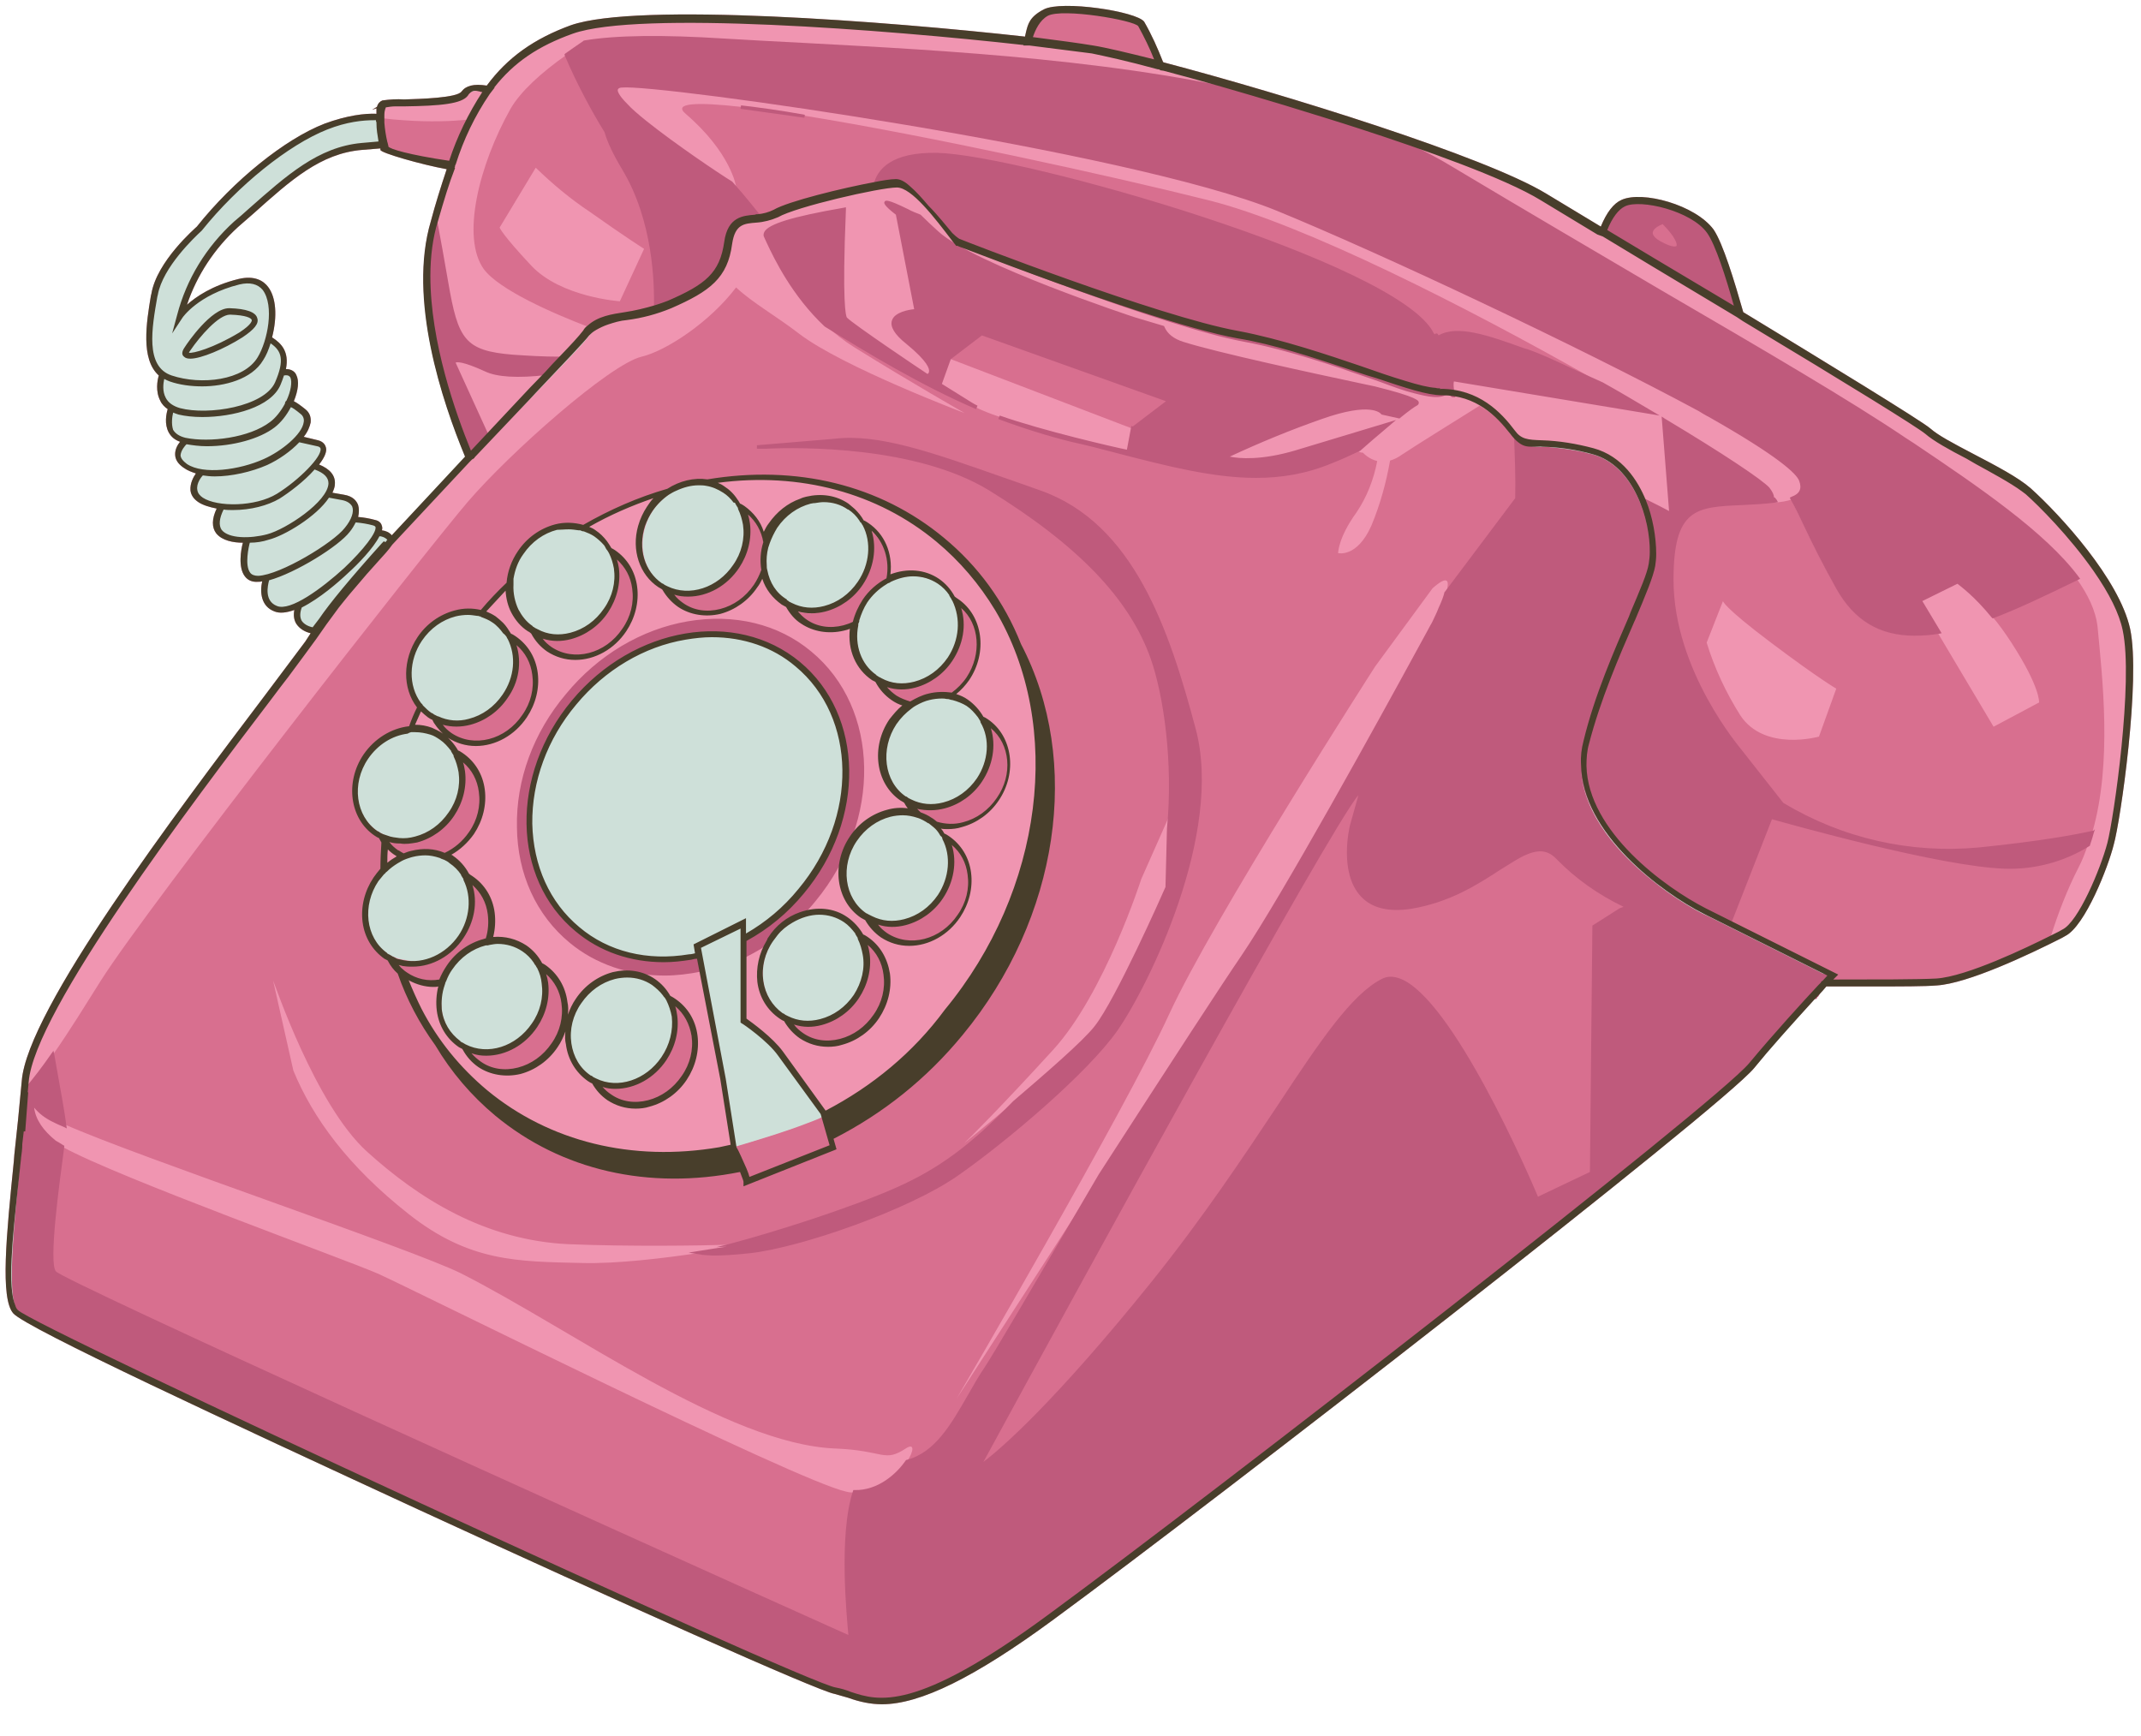 <?xml version="1.0" encoding="UTF-8"?><svg xmlns="http://www.w3.org/2000/svg" xmlns:xlink="http://www.w3.org/1999/xlink" height="350.9" preserveAspectRatio="xMidYMid meet" version="1.0" viewBox="-1.1 -1.2 432.8 350.9" width="432.8" zoomAndPan="magnify"><g id="change1_1"><path d="M429.5,125.9L429.5,125.9c-2.2-10-14.1-23-20.1-28.4c-2.5-2.2-7.1-4.6-11.5-6.9c-4.4-2.3-7.2-3.8-8.8-5.2 c-1.7-1.5-21.5-13.6-37.8-23.5l0,0c-1.8-6.3-4.1-13.9-6-16.7c-3.7-5-14.4-7.9-18.6-6c-1.6,0.7-3,2.5-4.2,5.4l-11.1-6.7 c-12.4-7.5-52.6-20-77.3-26.5c0,0,0,0-0.1-0.1l0,0c-1.1-2.8-2.3-5.5-3.8-8.1c-1.5-2.1-16.7-4.4-20.3-2.5c-2.9,1.5-3.2,3-3.6,4.6 c-0.1,0.3-0.1,0.6-0.2,0.9c-27.9-3.1-78.3-7-91.8-2.3c-7.4,2.7-12.8,6.5-17,12.2c-2.6-0.4-4.2,0-5.1,1.2c-0.9,1.3-8.4,1.5-11.6,1.6 c-1.5-0.1-2.9,0-4.4,0.2c-0.5,0.2-0.9,0.6-1.1,1.3l-1,0.6l0.9-0.3C75,21,75,21.4,75,21.8c-2.3-0.1-5.9,0.3-10.5,2 c-8,3.1-18.4,11.5-25.8,20.8c-0.3,0.3-8.1,7-9.2,13.6l-0.1,0.4C28.5,64,27.3,71.4,31,74.7c-0.3,1-0.7,3.2,0.3,5.1 c0.3,0.7,0.9,1.3,1.5,1.7c-0.3,1-0.7,3,0.2,4.7c0.5,0.9,1.2,1.5,2.3,1.9c-0.5,0.6-1,1.5-1,2.5c0,1.1,0.6,2,1.8,2.8 c0.7,0.5,1.5,0.8,2.4,1.1c-0.5,0.7-1.2,2-1.1,3.4c0.1,1,0.7,1.8,1.6,2.4c0.9,0.6,2.2,1,3.7,1.3c-1,2.1-1,3.8-0.1,5 c1.2,1.5,3.5,1.9,5.4,1.9c-0.4,1.4-1,5,0.4,6.8c0.6,0.8,1.5,1.2,2.7,1.1c0.2,0,0.5,0,0.8-0.1c-0.5,2.3-0.2,5.1,2.5,6.1 c1,0.4,2.3,0.3,4-0.3c-0.2,1-0.1,2,0.4,2.8c0.6,0.9,1.6,1.6,2.9,1.9l-1.1,1.7l-8.1,10.8c-18,23.8-48.1,63.6-49.2,78 c-0.5,5.5-1,10.5-1.5,14.9l-0.1,1.3c-1.5,14.9-2.8,27.8-0.1,30.8c2.7,3,43.7,22,82,39.7c39.3,18.1,80.8,36.7,84,37.2l2.8,0.8 c2.2,0.8,4.5,1.3,6.8,1.3c7.7,0,18.7-5.4,34.5-17c33.8-24.8,135.1-103.5,141.8-111.6c0.4-0.5,0.8-1,1.2-1.5c0.3-0.3,0.6-0.7,0.9-1.1 c0.1-0.2,0.3-0.3,0.4-0.5c0.2-0.3,0.5-0.5,0.7-0.8c0.2-0.2,0.4-0.5,0.6-0.7c0,0,0.1-0.1,0.1-0.1c0.5-0.5,0.9-1.1,1.4-1.6 c0,0,0,0,0,0c0.2-0.2,0.4-0.4,0.6-0.7c0.6-0.7,1.2-1.4,1.9-2.1c0.6-0.7,1.3-1.4,2-2.2c0.8-0.9,1.6-1.7,2.4-2.7l0.4,0l0.1-0.2 c0-0.1,0.1-0.2,0.2-0.2l0.4-0.7c0.5-0.5,0.9-1,1.3-1.4h9.8c5.2,0,10.1,0,12.5-0.2c6.3-0.4,18.6-6.2,25.3-9.6l0.7-0.4 c4-2,8.7-14,9.8-18.5C427.5,165,431.7,136.2,429.5,125.9z M78.1,107c-0.5-0.6-1.2-0.9-2-1c0.1-0.3,0.1-0.6,0-0.9 c-0.1-0.4-0.4-1-1.4-1.2c-1.1-0.3-2.2-0.5-3.4-0.6c0.2-0.9,0.2-1.7,0-2.4c-0.3-0.8-1-1.8-2.9-2.1l-2.3-0.4c0.3-0.7,0.5-1.2,0.5-1.8 c0.1-1.7-1-3-3.2-3.9c1.1-1.4,1.6-2.6,1.4-3.4c-0.1-0.4-0.4-1.2-1.6-1.5l-2.9-0.7c0.8-1,1.2-2,1.4-2.9c0.1-1.1-0.2-2-1.1-2.7 c-1-0.8-1.7-1.3-2.3-1.6c0.9-2.2,1.1-4.1,0.5-5.3c-0.2-0.5-0.8-1.2-2.1-1.2c0.7-3.5-0.9-5.2-2.8-6.4c1.1-4.3,0.8-8.1-0.8-10.2 c-0.9-1.2-2.7-2.4-6-1.6c-5.3,1.3-8.6,3.6-10.4,5.2c2-6,5.6-11.4,10.3-15.7c1-0.9,2.1-1.8,3.1-2.7c7.6-6.8,13.6-12.2,22-12.9 c1.3-0.1,2.5-0.2,3.7-0.3c0,0,0,0,0,0c0,0.1,0,0.2,0,0.3c0,0.6,8.4,3,13.4,3.9c-1.2,3.6-2.3,7.1-3.2,10.5c-4.6,15.9,2.4,36.7,7,47.7 L78.1,107z M233.9,11.5C233.9,11.5,233.9,11.5,233.9,11.5L233.9,11.5L233.9,11.5z" fill="#f095b1"/></g><g id="change2_1"><path d="M190.6,71.2l6.6-5l38,13.6l-7.4,5.6l-0.1,0L190.6,71.2z M335,43.6c0,0-5.2,1.8-0.5,4.3S339.3,47.9,335,43.6z M79.3,170.9C79.3,170.9,79.3,170.9,79.3,170.9c0.4,0.3,0.8,0.5,1.2,0.7c0.5-0.2,1-0.4,1.6-0.5c2.3-0.6,4.7-0.4,6.7,0.5 c2-0.9,3.8-2.4,5.2-4.4c1.7-2.5,2.4-5.5,2-8.3c-0.4-2.8-1.8-5.2-4-6.7c0.3,0.8,0.5,1.6,0.7,2.5c0.4,3-0.4,6.2-2.2,8.8 c-1.8,2.7-4.4,4.6-7.4,5.3c-0.9,0.2-1.9,0.4-2.8,0.4c-0.3,0-0.5,0-0.8-0.1c-0.8-0.1-1.7-0.2-2.5-0.5c-0.1,0-0.1,0-0.2-0.1 c0.1,0.1,0.1,0.2,0.2,0.3C77.7,169.6,78.4,170.3,79.3,170.9z M97.4,188.8c0.6-1.7,0.7-3.4,0.5-5.2c-0.4-2.7-1.7-5.1-3.8-6.6 c1.3,3.5,0.9,7.7-1.5,11.3c-2.5,3.6-6.3,5.7-10.1,5.7c-0.6,0-1.1-0.1-1.7-0.1c-0.3,0-0.6-0.1-0.9-0.2c-0.1,0-0.3-0.1-0.4-0.1 c-0.2,0-0.3-0.1-0.5-0.2c-0.1,0-0.1,0-0.2-0.1c0.1,0.1,0.2,0.3,0.3,0.4c0.2,0.3,0.4,0.5,0.7,0.8c0.2,0.2,0.4,0.4,0.6,0.5 c0.3,0.2,0.6,0.5,0.9,0.7c0,0,0,0,0,0c2,1.4,4.4,1.8,6.8,1.4c0.4-1,0.9-2,1.5-2.9c1.8-2.7,4.4-4.6,7.4-5.3 C97,188.9,97.2,188.9,97.4,188.8z M97.2,212c-1.2,0-2.4-0.2-3.6-0.7c0.6,0.9,1.4,1.8,2.4,2.4c2.2,1.5,5,1.9,7.7,1.2 c2.8-0.7,5.2-2.5,6.9-5c1.7-2.5,2.4-5.5,2-8.3c-0.4-2.7-1.7-5-3.8-6.5c0.3,0.8,0.5,1.6,0.6,2.4c0.4,3-0.4,6.2-2.2,8.8 C104.9,210,101,212,97.2,212z M90.1,147.2c4.6,3.1,11.2,1.4,14.6-3.8c1.7-2.5,2.4-5.5,2-8.3c-0.4-2.8-1.8-5.2-4-6.7 c1.3,3.5,0.9,7.8-1.5,11.4c-1.8,2.7-4.4,4.6-7.4,5.3c-0.9,0.2-1.9,0.4-2.8,0.4c-1.2,0-2.3-0.2-3.4-0.6 C88.4,145.8,89.2,146.6,90.1,147.2z M110.3,129.9c4.6,3.1,11.2,1.4,14.6-3.8c1.7-2.5,2.4-5.5,2-8.3c-0.4-2.7-1.7-5-3.8-6.5 c0.3,0.8,0.5,1.6,0.6,2.4c0.4,3-0.4,6.2-2.2,8.8c-1.8,2.7-4.4,4.6-7.4,5.3c-0.9,0.2-1.9,0.4-2.8,0.4c-1.2,0-2.4-0.2-3.6-0.7 C108.5,128.4,109.3,129.2,110.3,129.9z M136.8,120.9c2.2,1.5,4.9,1.9,7.7,1.2c2.8-0.7,5.2-2.5,6.9-5c0.7-1,1.2-2.1,1.5-3.1 c-0.3-1.8-0.1-3.7,0.4-5.5c-0.4-2.5-1.7-4.8-3.9-6.3c0.3,0.8,0.5,1.6,0.7,2.5c0.4,3-0.4,6.2-2.2,8.8c-2.5,3.6-6.3,5.7-10.1,5.7 c-1.2,0-2.3-0.2-3.4-0.6C135.1,119.5,135.9,120.3,136.8,120.9z M161.7,124.3c2.2,1.5,5,1.9,7.7,1.2c0.7-0.2,1.4-0.4,2-0.7 c0.3-1.6,1-3.1,2-4.5v0c1.3-1.9,3-3.4,4.8-4.3c0.8-4-0.6-8.1-3.8-10.3c1.4,3.5,1,7.8-1.5,11.4c-1.8,2.7-4.4,4.6-7.4,5.3 c-0.9,0.2-1.9,0.4-2.8,0.4c-1.2,0-2.3-0.2-3.4-0.6C160.1,122.9,160.8,123.7,161.7,124.3z M180,139.7c0.9,0.6,1.9,1,3,1.3 c1.1-0.8,2.4-1.3,3.7-1.7c1.6-0.4,3.2-0.5,4.8-0.1c1.2-0.9,2.3-2,3.2-3.3c3.4-5.1,2.6-11.7-1.8-14.9c1.3,3.5,0.9,7.7-1.5,11.3 c-1.8,2.7-4.4,4.6-7.4,5.3c-0.9,0.2-1.9,0.4-2.8,0.4c-1.2,0-2.4-0.2-3.6-0.7C178.2,138.2,179,139,180,139.7z M189.8,162 c-0.9,0.2-1.9,0.4-2.8,0.4c-1.2,0-2.3-0.2-3.4-0.6c0.4,0.5,0.8,1,1.3,1.5c0.8,0.3,1.5,0.6,2.2,1.1c0.4,0.3,0.7,0.6,1.1,0.9 c1.7,0.6,3.6,0.6,5.5,0.2c2.8-0.7,5.2-2.5,6.9-5c3.5-5.2,2.6-11.9-1.9-15c1.3,3.5,0.9,7.8-1.5,11.4 C195.4,159.3,192.8,161.2,189.8,162z M161.1,207.8c2.2,1.5,5,1.9,7.7,1.2c2.8-0.7,5.2-2.5,6.9-5c1.7-2.5,2.4-5.5,2-8.3 c-0.4-2.8-1.8-5.2-4-6.7c0.3,0.8,0.5,1.6,0.7,2.5c0.4,3-0.4,6.2-2.2,8.8c-1.8,2.7-4.4,4.6-7.4,5.3c-0.9,0.2-1.9,0.4-2.8,0.4 c-1.2,0-2.3-0.2-3.4-0.6C159.4,206.4,160.1,207.2,161.1,207.8z M120,218.1c0.6,0.9,1.4,1.6,2.3,2.2c2.2,1.5,5,1.9,7.7,1.2 c2.8-0.7,5.2-2.5,6.9-5c1.7-2.5,2.4-5.5,2-8.3c-0.4-2.8-1.8-5.2-4-6.7c0,0,0,0,0,0c0.3,0.8,0.6,1.7,0.7,2.7c0.4,3-0.4,6.2-2.2,8.8 c-2.5,3.6-6.4,5.7-10.1,5.7C122.2,218.7,121,218.5,120,218.1z M190.8,168.9c1.3,3.5,0.9,7.8-1.5,11.4c-1.8,2.7-4.4,4.6-7.4,5.3 c-0.9,0.2-1.9,0.4-2.8,0.4c-1.2,0-2.3-0.2-3.4-0.6c0.6,0.9,1.4,1.7,2.4,2.3c4.6,3.1,11.2,1.4,14.6-3.8c1.7-2.5,2.4-5.5,2-8.3 C194.4,172.8,193,170.4,190.8,168.9z M165.2,224.7l-0.1-0.2c-0.8,0.4-1.8,0.8-2.9,1.2c-4.6,1.8-11,3.8-14.7,4.8l0,0.1l0,0.2 c0,0,0,0.1,0.1,0.2c0.3,0.7,1.2,2.5,1.9,4.1c0.3,0.8,0.6,1.4,0.7,1.9l16.7-6.6l-0.4-1.3L165.2,224.7z M76.3,23.6 c0.1,1.3,0.3,2.7,0.6,4c0.1,0.2,0.1,0.5,0.2,0.7c0,0.1,0,0.1,0,0.2c0.4,0.8,6,2.1,12.7,3.1c1-3,2.2-5.9,3.6-8.6 c-3.2,0.3-7.5,0.5-13,0.1c-0.9-0.1-1.7-0.1-2.4-0.2c-0.6-0.1-1.2-0.1-1.8-0.2c0,0.1,0,0.2,0,0.3C76.3,23.1,76.3,23.4,76.3,23.6z M232.6,11.1c-1-2.5-2.1-4.9-3.4-7.2c-0.9-1.3-15.5-3.8-18.7-2.1c-1.7,0.9-2.6,2.9-3.2,4.7c5.9,0.7,10.3,1.3,12.5,1.7 C222.4,8.6,226.9,9.7,232.6,11.1z M356.8,163.9l-8.3,21.1l21.6,10.8L370,196l0.1,0.1l-0.5,0.5l-0.5,0.5c8.3,0,17.5,0,21.2-0.2 c6.1-0.4,17.5-5.9,23.1-8.6c1.5-4.8,3.4-9.7,5.6-14c0.8-1.5,1.4-3.1,2-4.8c-5,3.2-10.9,4.8-16.9,4.6 C390.3,173.6,356.8,163.9,356.8,163.9z M421.9,166.9c-3.7,0.9-10.6,2.1-23.1,3.4c-13.9,1.3-27.9-1.9-39.9-9.1l-8.5-10.8 c0,0-13.8-15.7-13.8-34.5c0-18.2,7.7-14.4,20.9-15.9c0,0.1,0.1,0.3,0.1,0.4c1.3-0.1,2.5-0.3,3.4-0.6c2.4,4.7,4.8,10.3,9.2,18 c4.7,8.4,11.8,10.4,20.4,8.9l11.3,19l9.2-4.9c0,0,0.3-3-5.6-12.1c-1.3-2-2.6-3.8-3.8-5.2c5.3-2,11-4.8,17-7.7 c2.3,3.2,3.8,6.4,4.2,9.5C423.9,135.9,425.9,152.9,421.9,166.9z M370.1,138c0,0-3.5-2-13.2-9.3s-9.7-8.4-9.7-8.4l-3.3,8.4 c1.6,5.2,3.9,10.1,6.8,14.7c4.9,7.4,15.9,4.3,15.9,4.3L370.1,138z M96.7,53.2c-4.6-6.4-1-21,5.4-32.4c2-3.5,6.3-7.4,11.3-10.9 c2.4,5.9,5.6,11.6,8,15.4c0.6,1.9,1.8,4.4,3.6,7.5c6.2,10.4,6.6,23,6.4,28.1c-2,0.6-4,1.1-6.1,1.4c-2.8,0.4-5.4,0.9-7.4,2.6 C110.8,62.2,99.8,57.4,96.7,53.2z M99.9,44.8c0,0,0.4,1.3,6.4,7.7c6,6.4,17.9,7.2,17.9,7.2l4.9-10.6c0,0-3.8-2.4-11-7.5 c-3.9-2.6-7.5-5.6-10.9-8.9L99.9,44.8z M343.9,82.8c-0.5-0.3-1.1-0.6-1.7-1c0.7,0.4,1.3,0.7,2,1.1C344.1,82.9,344,82.9,343.9,82.8z M137.5,21.8c9.2,7.9,10.2,14.7,10.2,14.7s-0.4-0.2-1-0.7c2.6,2.9,4.6,5.4,5.6,6.7c1.1-0.1,2.2-0.4,3.3-0.9 c2.9-1.7,13.9-4.4,20.3-5.5c0.7-3.1,3.6-6.1,12.4-5.9c17.9,0.4,91.6,21.7,98.4,35c0.8,1.6,1.5,3.3,1.9,4.9c3.6-2.5,8.9-3.8,16.2-1.2 c4.1,1.5,9.7,3.6,15.7,6.2c-25.4-14.4-58.1-31-77.2-35.8c-19.9-5-57-13.1-81.7-17.1l-12.9-1.8C139.7,19.4,134.9,19.6,137.5,21.8z M198.3,275.3c-5,7.5-8.2,16.9-16.1,19c1.5-2.2,1.6-3.9-0.2-2.7c-4.5,2.9-4.2,0.4-14.3,0c-21.8-0.9-53.1-24-75.6-35.4 C82,251.2,27.1,232.8,12,226.1c-0.3-2-1.3-7.9-2.4-14.1c3.5-5,6.8-10.4,9.7-15c9.6-15.2,65.7-86.9,74.2-96.8 c8.5-9.9,28.7-27.8,35.1-29.3c5-1.2,13.8-7,19.1-14c3.3,3.1,8,5.7,12.8,9.4c8.8,6.7,33.4,16,33.4,16s-10.9-6.2-22.3-13.3 c-2.1-1.3-4-2.8-5.8-4.5c9.4,5.8,19.4,11.9,30.5,16.7c1.2,0.6,2.7,1.2,4.5,1.8c4.7,1.8,9.6,3.4,14.6,4.6 c21.3,5.1,36.6,10.9,52.4,4.4c1.9-0.8,3.9-1.7,5.9-2.6c-0.2,0.1-0.3,0.2-0.3,0.2s-0.1,0.7,1,0.7c0.3,0.3,1.3,1.3,2.9,1.7 c-0.7,3.7-2.1,7.3-4.2,10.4c-3.7,5.1-3.7,8.2-3.7,8.2s3.8,1,6.7-5.5c1.8-4.3,3-8.7,3.8-13.2c0.7-0.2,1.6-0.6,2.4-1.2 c3-2,10.3-6.5,15.7-9.9c3.1,1.8,5.3,4.3,6.2,5.7c0.4,0.5,0.8,0.9,1.2,1.2c0.1,3.1,0.3,7.4,0.2,11.8l-14.3,19 c0.6-2.3,0.4-3.6-2.8-0.8l-11.6,15.8c0,0-32.8,51-41.7,70.4c-8.9,19.4-42.9,77.6-42.9,77.6s14.5-22.5,29.2-45.2 C209.5,256.8,200.2,272.6,198.3,275.3z M74.8,167.5c0.3,0.2,0.6,0.4,0.9,0.5c0.2,0.3,0.4,0.7,0.6,1c-0.1,1.8-0.2,3.7-0.2,5.5 c-0.5,0.6-1,1.2-1.5,1.8c-3.7,5.5-2.7,12.7,2.2,16c0.2,0.2,0.5,0.3,0.8,0.4c0.5,1,1.2,1.9,2.1,2.7c1.8,5.2,4.4,10.1,7.6,14.5 c3.1,5.3,7.1,10,12,14.1c13.8,11.4,31.8,14.9,49.5,11.3c0.5,1.1,0.8,2,0.8,2.3v0.6l18.2-7.2l-0.6-2.1c9.6-4.9,18.6-11.9,26.2-21 c20-24.2,23.9-55.7,11.8-78.8c-3.4-8.2-8.6-15.5-15.7-21.4C176.3,96.7,159,93,141.9,96c-2.7-0.4-5.6,0.3-8,1.9 c-5.8,1.7-11.6,4.2-17.1,7.4c-1.8-0.5-3.7-0.6-5.7-0.1c-3,0.8-5.6,2.6-7.4,5.3c-1.3,2-2.1,4.2-2.2,6.4c-1.9,1.8-3.7,3.7-5.4,5.7 c-1.7-0.4-3.5-0.4-5.3,0c-3,0.8-5.6,2.6-7.4,5.3c-3.1,4.6-2.9,10.3,0,14c-0.6,1.3-1.2,2.7-1.8,4c-3.5,0.3-6.9,2.3-9.1,5.6v0 C68.9,157,69.9,164.2,74.8,167.5z M192.2,236c9.6-6.7,26.1-20.6,32.1-29.2c6-8.6,21.3-39.7,15.7-60.7s-13.1-41.6-31.3-47.9 c-18.2-6.3-31.1-11.6-41.4-10.4l-15.6,1.3h1.9c6.8-0.3,30.3-0.6,45.2,8.5c17.5,10.8,28.5,21.8,32.9,34.2c2.4,6.7,4.8,20,3.4,34.5 l0-2.2l-5.5,12.4c0,0-7.4,23.1-17.8,34.5c-10.4,11.4-17.2,18.2-18,18.9c-0.4,0.3,4.4-3.5,10-8.3c-9,9.3-15.3,13.8-23.6,17.5 c-9.4,4.2-24.9,9.1-33.3,11.3c-6.8,0.2-20.8,0.4-33.1-0.1c-16.9-0.8-30.2-9.2-40.7-18.7s-18.7-34.1-19-34.6l4.1,18.2 c3.9,9.5,11,19.3,23.3,29c12.3,9.7,22,9.6,35,9.9c7.1,0.2,16.9-1,24.2-2.1c1.2,0.2,4.3,0.2,9.8-0.4 C160.9,250.4,182.6,242.7,192.2,236z M169.9,300.3c-9.6-2-87.8-41-94.5-44c-6.3-2.8-53-19.6-63.9-25.7c-1,7.6-3.3,23.5-1.6,25.4 c2.1,2.5,161,74,161,74s-2.4-19.5,0.8-29.5C171.1,300.5,170.6,300.5,169.9,300.3z M306.7,171.5c-5.1,2.5-11.8,8.9-22.5,10.7 c-16.6,2.7-12-16.4-12-16.4l1.6-5.7c5.8-17.2-77.2,135.6-77.2,135.6s10.8-6.9,35.2-37.4c24.4-30.5,35.9-55.9,46.5-61.2 s31.3,44.2,31.3,44.2l11.1-5.3l0.5-49.8l0.7-0.4l4.6-3l1.6-0.6c-5.3-2.4-10.1-5.7-14.2-9.9C311.7,169.9,309.4,170.1,306.7,171.5z" fill="#d86f8f"/></g><g id="change3_1"><path d="M350.1,61.1c-1.7-5.9-3.8-13-5.7-15.5c-3.4-4.8-14-7.2-17.4-5.6c-1.9,0.8-3.2,3.3-4,5.3l-0.1,0.3l27.4,16.5 L350.1,61.1z M335,44.1c2.6,2.6,3,4.1,2.8,4.4c-0.1,0.2-1,0.3-3-0.8c-1.2-0.6-1.8-1.3-1.8-1.8C333,45,334.3,44.4,335,44.1z M422.4,166.4l-0.2,0.6c-0.2,0.8-0.5,1.7-0.8,2.6l0,0.1l-0.1,0.1c-5.1,3.2-11.1,4.8-17.1,4.6c-13-0.4-43.5-9-47.1-10l-8.3,21.2 l-5.2-2.6c-8.3-4.2-24.2-15.8-24.4-29.4c0-1.5,0.2-2.9,0.5-4.3c2.3-9,6.1-17.8,9.2-24.9l0.1-0.2c2.1-5,3.7-8.7,4.1-10.8 c0.1-0.7,0.2-1.6,0.2-2.5c0-3.4-0.7-7.3-2-10.6l-0.4-0.9l0.9,0.4c2,1,3.6,1.8,4.5,2.3l-1.5-19.1l0.6,0.4c11.7,7,19.8,12.4,21.2,14 c0.6,0.8,0.9,1.4,0.9,1.9l0.2,0.1c0.2,0.2,0.3,0.4,0.4,0.5l0.2,0.4l-0.5,0.1c-2.5,0.3-4.8,0.4-6.8,0.5c-9.2,0.4-13.8,0.6-13.8,15.1 c0,18.4,13.6,34.1,13.7,34.3l8.5,10.8c12,7.2,25.7,10.3,39.6,9c12.7-1.3,19.5-2.6,23.1-3.4L422.4,166.4z M161.5,22.6l-12.9-1.8 l0.1-0.7c3.5,0.4,7.9,1,12.9,1.9L161.5,22.6z M113.1,10.1L113,9.8l0.2-0.2c1.1-0.8,2.3-1.6,3.6-2.5l0.1-0.1c6.4-1.1,16-1.2,28.5-0.4 c5,0.3,10.6,0.6,16.5,0.9c27.7,1.5,65.7,3.4,96.7,11.6c5.5,1.7,10.8,3.3,15.8,4.9c6.8,2.5,12.8,5.3,17.9,8.4 c14.7,8.8,29.4,17.4,42.3,25c20.6,12,38.4,22.4,49.5,29.9l1.7,1.1c13.1,8.8,26.6,18,33.3,27l0.3,0.4l-0.4,0.2 c-6.6,3.2-12,5.8-17,7.7l-0.3,0.1l-0.2-0.2c-3.5-4.3-6.3-6.3-6.9-6.8l-7.1,3.5l3.9,6.5l-0.5,0.1c-1.8,0.3-3.4,0.4-5,0.4 c-7.1,0-12.2-3.1-15.8-9.5c-2.8-5-4.8-9-6.5-12.6c-0.9-1.9-1.8-3.8-2.7-5.4l-0.2-0.4l0.4-0.2c1.6-0.6,2.1-1.6,1.5-3.2 c-0.5-1.4-4.1-4.9-18.4-13l-0.2-0.1c-0.5-0.3-1.1-0.6-1.7-1C318,68.8,278,50,257,41.4c-29.9-12.2-125.5-25.7-132.4-24.9 c-0.3,0-0.7,0.1-0.8,0.4c-0.1,0.2,0,1,1.9,2.9c0.9,1,2.2,2.1,3.8,3.4c6,4.8,14.8,10.7,17.4,12.3l0.1,0.1c2.6,2.9,4.6,5.5,5.6,6.7 l0.4,0.5l-0.8,0.1c-0.2,0-0.3,0-0.5,0.1c-2.4,0.2-5,0.4-5.7,5c-0.9,6.6-4.3,9.1-11.8,12.4c-0.8,0.3-1.6,0.6-2.6,0.9l-0.5,0.2l0-0.5 c0.1-5-0.2-17.6-6.4-27.9c-1.8-3-3-5.5-3.6-7.6C118.8,21.8,115.6,16,113.1,10.1z M93.7,90.5c-3.2-7.5-8.4-22.2-8.4-35.9 c0-3.8,0.5-7.3,1.4-10.5l0.4-1.6l0.3,1.6c0.6,3.1,1.3,7.1,2.1,11.7c2,11.6,3.3,13.9,13.1,14.7c3,0.2,6.1,0.4,9.6,0.4l0.8,0l-0.6,0.6 c-0.9,0.9-1.8,1.9-2.8,3l-0.1,0.1l-0.1,0c-5.9,0.7-10.1,0.4-12.4-0.7c-4.8-2.2-5.8-1.9-6-1.8L97.8,87l-3.8,4L93.7,90.5z M368.6,195.6l-1-0.3l-24.3-12.1c-1.4-0.7-5.3-2.8-9.9-6.4c-5.4-4.3-14.6-13.1-14.6-23.4c0-1.5,0.2-3.1,0.5-4.5 c2.2-9.2,6.2-18.4,9.2-25.1l0.3-0.8c2-4.5,3.5-8,3.8-10c0.1-0.7,0.2-1.5,0.2-2.4c0-6.5-3.3-17.8-12.1-20.2c-0.4-0.1-0.8-0.2-1.3-0.3 l-0.3-0.1c-2-0.5-3.9-0.8-5.8-1c-1-0.1-1.9-0.1-2.7-0.2c-0.9,0-1.5-0.1-2.2-0.1c-0.9,0-1.6-0.1-2.4-0.8c-0.1-0.1-0.2-0.2-0.4-0.3 l-0.6-0.5l0,0.8c0.1,2.9,0.3,7.2,0.2,11.6L291,118.4l-0.1,0.1c-0.2,0.9-0.6,1.9-1.2,3.2c-0.2,0.5-0.4,1-0.6,1.4 c-0.5,1.1-0.9,1.9-1,2c0,0-0.9,1.7-2.5,4.6c-8,14.7-27.5,50.1-35.7,62.2c-3.9,5.7-13.6,20.6-28.9,44.3c-13.7,23.4-21.4,36.5-23,38.9 c-1.3,1.9-2.4,3.9-3.5,5.8c-3.4,5.9-6.6,11.5-12.3,13l-0.1,0l-0.1,0.1c-1.9,2.8-5.7,6.1-10.3,6l-0.3,0l-0.1,0.3 c-2.9,8.9-1.2,25.5-0.9,29C115.6,304.7,12.4,258,10.2,255.8c-1.5-1.8,0.7-17.7,1.6-24.5l0.1-0.9l-0.2-0.1c-0.6-0.4-1.1-0.7-1.5-0.9 c-2.6-2.1-4.1-4.3-4.4-6.7h0c1,1.2,2.2,2.1,3.6,2.8c0.6,0.3,1.4,0.7,2.4,1.1l0.6,0.3l-0.1-0.7c-0.2-1.7-1-6.4-2.4-14.1l-0.2-0.9 l-0.5,0.7c-1.8,2.6-3.5,4.8-5.1,6.7l-0.1,0.1l0,0.1c-0.2,2.4-0.5,4.9-0.7,7.4l-0.1,0.2l0.1,0.1c-0.1,1-0.2,2-0.4,3.1l-0.1,0.9 c-0.1,0.7-0.2,1.5-0.2,2.2l-0.1,0.8c-1.2,12.3-2.5,25.1-1.1,29.5c0.2,0.4,0.4,0.8,0.6,1c2.9,3.3,159.2,75.5,165.6,76.5 c1,0.2,2,0.5,3,0.9c1.7,0.6,3.7,1.2,6.3,1.2c5.9,0,15.3-3.1,34.1-16.9c33.8-24.8,135-103.4,141.8-111.6c4.9-5.9,11.1-12.7,14-15.8 l0.5-0.5c0.1-0.1,0.1-0.2,0.2-0.2c0.1-0.1,0.1-0.1,0.1-0.2h0.4l-3.3,3.5l1.4-0.2l0.1-0.2c0-0.1,0.1-0.2,0.2-0.2l1.8-3h0.2l0.4-0.5 l-0.4-0.3l0.7-0.8L368.6,195.6z M197.7,294.3c20.2-37.1,69.4-126.9,75.8-134.8c0,0.1-0.1,0.2-0.1,0.4l-1.6,5.7 c-0.1,0.4-2.3,9.6,2.2,14.4c2.2,2.4,5.7,3.2,10.2,2.5c7.8-1.3,13.4-4.9,18-7.9c1.8-1.1,3.3-2.1,4.7-2.8c3-1.4,4.9-1.2,6.7,0.7 c3.9,4,8.5,7.2,13.5,9.6l-0.8,0.3l-5.5,3.5l-0.5,49.8l-10.5,5c-1.8-4.3-17.3-40.1-27.9-44.1c-1.4-0.5-2.6-0.5-3.7,0.1 c-6.1,3.1-12.5,12.6-21.2,25.8c-6.6,9.9-14.8,22.3-25.4,35.5C212.1,282.2,201.3,291.6,197.7,294.3z M266.1,83.5 c-6.3,2.2-12.6,4.8-18.6,7.6c1.9,0.4,6.4,0.8,13.4-1.3l20.2-6.1l-1.4,1.2c-2.4,2-4.8,4.1-5.7,4.9l-0.1,0.1c-2.1,1-4.1,1.9-5.9,2.6 c-5.1,2.1-10.1,2.9-15.2,2.9c-8.6,0-17.7-2.3-28.1-5c-3-0.8-6.1-1.6-9.3-2.3c-4.8-1.2-9.6-2.7-14.7-4.6l0.3-0.7 c8.8,3.1,23.2,6.4,25.7,6.9l0.9-4.8l0.3,0.1l6.7-5.1l-37.2-13.3l-6.3,4.8l-1.8,5l6.1,3.8c0.3,0.2,0.7,0.4,1.1,0.6l-0.3,0.7 c-11.3-4.9-21.7-11.2-30.6-16.7c-6.6-6.2-10.2-13.7-11.7-16.9c-0.2-0.5-0.4-0.8-0.5-1.1c-0.2-0.3-0.2-0.7,0-1.1 c0.8-1.6,5.6-3.1,16-4.9l0.5-0.1l0,0.5c-0.8,19.1,0,21.5,0.2,21.8c1.4,1.4,14.6,10.3,16.3,11.4c0.1-0.1,0.3-0.2,0.3-0.5 c0.1-0.5-0.2-2-4.6-5.6c-2.4-1.9-3.3-3.5-2.9-4.7c0.5-1.7,3.4-2.2,4.5-2.3l-3.7-19.1c-2.6-2-2.4-2.4-2.3-2.6 c0.2-0.4,0.7-0.5,4.8,1.5c0.7,0.4,1.5,0.7,2.5,1.1l0.1,0.1c1.2,1.2,2.4,2.3,3.5,3.3c7.2,6.6,39.5,17.3,39.9,17.4l5.7,1.7l0.1,0.2 c0.6,1.4,1.9,2.4,3.8,3c6.6,2.1,25.5,6.2,36.8,8.6l1.9,0.4c8.8,2.2,8.9,2.9,8.9,3.3c0,0.1,0,0.4-0.4,0.6c-0.4,0.2-1.3,0.8-3.4,2.5 l-0.1,0.1l-3.6-0.8l-0.1-0.1C277.9,82.3,276,80,266.1,83.5z M140.6,252.4l-2.5-0.4l2.5-0.4c1.9-0.3,3.7-0.6,5.2-0.8l-2.1,0.1 l3.2-0.8c7.9-2.1,23.4-6.9,33.3-11.3c8.5-3.8,14.9-8.5,23.5-17.4c6.2-5.3,14.2-12.2,16.5-15.2c4.2-5.3,13.7-26.7,14.3-28.1l0.3-11.8 c1.3-13.5-0.7-27-3.3-34.4c-4.3-12.1-14.7-22.9-32.7-34c-14.8-9-38.2-8.7-45-8.4l-1.9,0l0-0.7l15.6-1.3c9-1.1,19.7,2.7,34.5,7.9 c2.3,0.8,4.6,1.6,7.1,2.5c19,6.6,26.2,28.3,31.5,48.2c5.7,21.2-9.6,52.1-15.8,61c-6.1,8.7-22.6,22.6-32.2,29.3 c-9.8,6.9-31.6,14.5-41.9,15.7c-3.6,0.4-6.1,0.5-7.7,0.5C141.6,252.5,140.9,252.5,140.6,252.4z M160.9,179 c12.3-14.8,12-35.4-0.7-45.9c-12.7-10.5-32.9-7.1-45.2,7.7c-12.3,14.8-12,35.4,0.7,45.9c4.8,4,10.8,6.1,17.4,6.1 c1.8,0,3.6-0.2,5.4-0.5c0.5-0.1,1-0.2,1.5-0.3l0.4-0.1l0.6,3.2l-0.4,0.1c-2.5,0.5-5,0.8-7.4,0.8c-7.1,0-13.9-2.3-19.1-6.6 c-6.8-5.6-10.6-13.9-10.7-23.4c-0.2-9.5,3.3-19.1,9.9-26.9c6.5-7.9,15.3-13.1,24.6-14.7c9.4-1.6,18.3,0.5,25,6.1 c13.9,11.5,14.3,34.1,0.9,50.4c-0.8,1-1.7,2-2.6,2.9l-0.1,0.1c-2.4,0.9-4.6,2.6-6.1,4.8c-0.1,0.1-0.2,0.2-0.2,0.4l-0.2,0.3 c-1.5,1-3,1.9-4.6,2.7l-0.5,0.3v-3.6l0.2-0.1C153.7,186.1,157.6,182.9,160.9,179z M292.8,75.9c-0.1,0.4-0.1,1.3,0.2,2.7l0.1,0.5 l-0.5,0c-0.3,0-0.5-0.3-0.8-0.6c-0.1-0.1-0.1-0.2-0.2-0.2c-1.3,1.3-4.1,0.7-6.8,0c-2.1-0.5-4.5-1.4-6.9-2.3 c-0.8-0.3-1.7-0.6-2.6-0.9c-6-2.1-16.1-5.6-24.8-7.2c-16.5-3-56.9-19.1-57.3-19.3c-0.1,0-0.2-0.1-0.3-0.2l-0.1-0.1l-0.2-0.3l-0.4,0 l-7.2-8.8c-0.8-0.8-1.6-1.4-2.2-1.9c-1-0.9-1.9-1.3-2.5-1.3c-0.7,0-2.2,0.2-4.3,0.6l-0.6,0.1l0.1-0.6c0.7-3,3.5-6.6,12.9-6.4 c16.9,0.4,93.1,22.1,100.3,36.4c0.1,0.1,0.1,0.2,0.2,0.3c0.1-0.1,0.2-0.2,0.4-0.2c0.2,0,0.3,0.2,0.4,0.4c3.8-2.2,10.1,0,17.3,2.6 l0.7,0.2c2.6,0.9,5.4,2.2,8.6,3.7c2.1,1,4.2,1.9,6.6,3c3.4,1.9,6.6,3.8,9.8,5.7l1.7,1L292.8,75.9z" fill="#bf5a7c"/></g><g id="change4_1"><path d="M36.8,70.2c0,0,0-0.2,0.3-0.7l0,0c1.4-2.1,5.5-7.3,8.1-7.3c0,0,0,0,0.1,0c3.2,0.1,4.5,0.7,4.6,1.2 c0.1,0.3,0,1.1-2.6,2.8C42.2,69.5,37.4,70.8,36.8,70.2z M33.6,75c-5.6-1.9-4.2-9.8-3.1-16.2l0.1-0.4c1.1-6.2,8.8-12.9,8.9-13 c7.4-9.3,17.6-17.5,25.4-20.6c4.5-1.7,8-2,10.3-2c0,0.1,0,0.1,0,0.2c0,0.3,0.1,0.5,0.1,0.7c0,1.2,0.2,2.3,0.4,3.5l0.1,0.4 c-1.1,0.1-2.3,0.2-3.8,0.3c-8.7,0.8-15.1,6.5-22.6,13.2c-1,0.9-2,1.8-3.1,2.7c-5.6,5-9.5,11.5-11.4,18.8l-0.6,2.2l1.3-1.9 c0,0,3.1-4.7,11.7-6.8c2.2-0.6,3.9-0.1,4.9,1.2c2.4,3.2,0.9,10.4-1.1,13.8C48.4,75.9,39.7,77,33.6,75z M36.3,70.7 c0.2,0.2,0.6,0.3,1.1,0.3c2.2,0,6.7-2,10.4-4.3c2.3-1.5,3.2-2.6,2.9-3.6c-0.3-1.1-2.1-1.7-5.3-1.8c0,0,0,0-0.1,0 c-3.5,0-8.5,7.3-8.7,7.7C36,69.8,35.9,70.3,36.3,70.7z M369.1,195.9l-0.7,0.8c-0.1,0.1-0.2,0.2-0.3,0.4h0.1l0.9-1.1L369.1,195.9z M332.9,113.1c1-5.2-1.3-20.2-11.9-23C331.4,93,333.7,107.8,332.9,113.1z M148.6,43.8c-1.2,0.6-2.1,1.7-2.4,4.3 C146.5,45.6,147.4,44.4,148.6,43.8z M111.7,72.5c-1.2,1.2-2.5,2.6-3.9,4C109.2,75.1,110.5,73.7,111.7,72.5z M53.8,84.3 c1.2-1,2.3-2.4,3.1-3.8c0-0.2,0.1-0.4,0.2-0.5c0.9-2,1.3-4,0.8-5c-0.1-0.2-0.4-0.9-1.7-0.5c-0.2,0.6-0.4,1.3-0.8,2 c-2,4.4-9.7,6.3-15.6,6.3c-1.8,0-3.5-0.2-4.7-0.5c-0.5-0.1-0.9-0.3-1.3-0.5c-0.2,0.8-0.6,2.6,0.1,4c0.5,0.9,1.4,1.5,2.6,1.8 C41.5,88.6,49.6,87.6,53.8,84.3z M290.2,78.2c-7.1,0-24.8-8.6-41.1-11.5C265.4,69.6,283,78.2,290.2,78.2z M76.3,27.3v0.3 c0,0,0.1,0,0.1,0L76.3,27.3L76.3,27.3c-0.2-1.5-0.4-3-0.5-4.5c-0.1,0-0.1,0-0.2,0c0.1,1.5,0.3,2.9,0.6,4.4L76.3,27.3z M167.7,340.5 c6.2,1,10.9,9.2,43.5-14.8C178.7,349.6,173.9,341.4,167.7,340.5z M343.1,183.3c-7.1-3.6-23.4-14.9-24.6-28.6 c0.7,9,7.8,16.9,14.7,22.3c3.7,3,7.4,5.2,9.9,6.5l1.1,0.5l23.2,11.6l0.9,0.2L343.1,183.3z M93.4,91.6c0.1,0.1,0.1,0.1,0.1,0.2 C93.5,91.8,93.5,91.7,93.4,91.6c-1.3,1.4-2.7,2.8-4.1,4.2C90.7,94.5,92.1,93,93.4,91.6z M351.5,215.6c0.6-0.6,1.1-1.1,1.4-1.5 C352.7,214.5,352.2,215,351.5,215.6z M75.3,112c-0.9,1-1.7,1.9-2.5,2.8l0.1,0.2L75.3,112z M79.3,107.6L91,95.1l1.7-2.1l-13.6,14.6 H79.3z M76.6,108.5l0.3,0.2l0.4-0.5l0.3-0.3c-0.4-0.6-1.2-1-2-1l0-0.1c-1.1,2.5-4.6,6-6.4,7.6c-2,1.9-5.9,5.2-9.5,7 c-0.5,1.2-0.6,2.3,0,3.1c0.5,0.8,1.4,1.3,2.6,1.5l1.4-1.9c2.1-3.2,6.3-8.2,12.7-15.3L76.6,108.5z M4,217.5c-0.2,1.3-0.3,2.6-0.4,3.9 C3.8,220.1,3.9,218.8,4,217.5z M319.5,149c1.6-6.3,4-12.7,6.3-18.3C323.4,136.4,321,142.7,319.5,149z M155.7,42 C155.7,42,155.7,42,155.7,42c3.3-1.8,16.9-5,22.5-5.8C172.7,37,159.1,40.1,155.7,42C155.7,42,155.7,42,155.7,42z M319.9,149.1 c-0.4,1.5-0.5,3-0.5,4.4c0-1.4,0.1-2.8,0.5-4.2c2.3-9,6.2-17.9,9.3-25c2.1-4.9,3.7-8.7,4.1-10.9c0.1-0.7,0.2-1.6,0.2-2.6 c0,0.9-0.1,1.7-0.2,2.4c-0.4,2.2-2,6-4.1,10.9C326.1,131.2,322.2,140.1,319.9,149.1z M1.9,262.7c-1.4-4.4-0.1-17.4,1.2-30.1 c0.1-0.9,0.2-1.7,0.3-2.6c-0.1,0.8-0.2,1.6-0.3,2.4C1.8,245.4-0.1,258.2,1.9,262.7z M64.7,124.9l-0.8,1.2l5.5-7.2 c-0.8,0.9-1.5,1.8-2.1,2.6L64.7,124.9z M207.3,6.5c5.9,0.7,9.9,1.3,12.5,1.7C217.6,7.8,213.2,7.2,207.3,6.5z M80.7,20.1 C80.7,20.1,80.6,20.1,80.7,20.1C80.6,20.1,80.6,20.1,80.7,20.1C80.7,20.1,80.7,20.1,80.7,20.1z M78.8,20.1c0.6,0,1.2,0,1.8,0 C80,20.1,79.4,20.1,78.8,20.1z M219.7,8.7c-2.3-0.5-6.7-1-12.5-1.7C213,7.7,217,8.3,219.7,8.7z M93.3,91.2c0,0,0.1,0.1,0.1,0.2 C93.3,91.3,93.3,91.2,93.3,91.2L93.3,91.2z M234.3,12.6L234.3,12.6L234,12L234.3,12.6z M233.5,11.9L233.5,11.9L234,12 c0,0,0-0.1,0-0.1H233.5z M350.7,63l-0.6-0.4l-10.6-6.4l10.6,6.4L350.7,63z M322.7,45.6l0.5,0.3L322.7,45.6c0,0.2-0.1,0.3-0.1,0.5 l-0.5-0.3l0.5,0.3C322.6,45.9,322.7,45.8,322.7,45.6z M369.6,196.3l-0.7,0.7h0c0.1,0,0.1,0,0.2,0l0.5-0.5l0.5-0.5L370,196 L369.6,196.3z M233.4,11.8c0-0.1-0.1-0.3-0.1-0.5l0,0C233.3,11.5,233.4,11.7,233.4,11.8L233.4,11.8z M67,121.8l0.3-0.3L67,121.8 L67,121.8z M382.7,82c-0.6-0.4-1.3-0.8-2-1.3C381.4,81.1,382.1,81.6,382.7,82z M425.6,169.3c-1.2,4.4-4.8,13.6-8.1,17 C420.8,182.9,424.5,173.6,425.6,169.3z M93.7,17.6c0.7-0.5,1.8-0.5,3-0.4l0,0C95.5,17,94.7,16.5,93.7,17.6z M93.4,23 c-1.4,2.8-2.6,5.7-3.6,8.6c0,0,0,0,0,0c1.6-5,4-9.9,6.9-14.3h0.5l-0.5-0.1C95.5,19.1,94.4,21,93.4,23z M93.6,90.7 c0.1-0.2,0.2-0.3,0.3-0.4v0C93.8,90.5,93.7,90.6,93.6,90.7z M120.5,64c0,0-0.1,0-0.1,0c-1.1,0.5-2.1,1.2-2.9,2.2 c-0.1,0.1-0.2,0.3-0.4,0.5c0.2-0.2,0.3-0.4,0.4-0.5c3.4-4.3,9.2-2.3,16.8-5.7c0,0,0,0,0,0c0,0,0,0,0,0C128.5,63,123.9,62.6,120.5,64 z M320.7,90.6c8.6,2.3,11.8,13.4,11.8,19.9c0-6.4-3.1-17.7-11.8-20.1c-3.3-0.9-6.7-1.4-10.1-1.5c-0.9,0-1.6,0-2.2,0.1 c0.7,0.1,1.4,0.1,2.2,0.1c0.9,0,1.8,0.1,2.7,0.2c2,0.2,3.9,0.5,5.8,0.9C319.7,90.4,320.2,90.5,320.7,90.6z M233.2,11.3l-0.6-0.2 c-1-2.5-2.1-4.9-3.4-7.2c1.3,2.3,2.4,4.7,3.4,7.2L233.2,11.3z M97,88.7L97,88.7l8.9-9.1c6.3-6.6,10.2-10.5,12-12.8 c0.4-0.6,0.9-1,1.4-1.4c-0.6,0.4-1.1,0.8-1.4,1.2c-1.1,1.4-5.7,6.2-12,12.8L97,88.7z M94.4,91.2L94.4,91.2l-0.1-0.3 c1.2-1.3,2.4-2.6,3.6-3.8c-1.2,1.3-2.4,2.5-3.6,3.8L94.4,91.2z M232.8,11.7l0.3,0.6L232.8,11.7L232.8,11.7z M68.9,105.7 c1.4-1.8,1.9-3.4,1.5-4.5c-0.3-0.8-1-1.3-2.2-1.5l-2.8-0.5c-2.5,3.8-9.2,7.8-12.2,8.5c-1.3,0.3-2.7,0.5-4.1,0.6l0.2,0.1 c0,0-1.3,4.6,0.1,6.4c0.4,0.5,1,0.8,1.8,0.7C55.7,115.3,66.5,108.7,68.9,105.7z M77,19.8c-0.2,0-0.4,0.1-0.5,0.1 c0,0-0.1,0.1-0.1,0.1c0.1,0,0.1-0.1,0.2-0.1C76.7,19.8,76.9,19.8,77,19.8z M233.1,12.3c-6-1.6-10.8-2.7-13.4-3.2l-12.6-1.6h-0.5 h-0.5c0-0.2,0.1-0.3,0.1-0.5s0.1-0.3,0.1-0.5h0.5c0.6-2,1.6-4.2,3.4-5.1c-1.8,0.9-2.8,3.1-3.4,5h-0.5c0,0.2-0.1,0.3-0.1,0.5 s-0.1,0.3-0.1,0.5c-26-2.9-77.9-7.1-91.4-2.3c-7.4,2.6-12.4,6.2-16.3,11.3h-0.5l-0.4,0.4l-0.3,0.5c-2.9,4.5-5.2,9.3-6.9,14.4 l-0.2,0.5h0l0.2-0.4c1.7-5.1,4-9.9,6.9-14.4l0.3-0.5h0l0.4-0.4h0.5l-0.3,0.4l-0.4,0.5c-2.9,4.5-5.3,9.3-6.9,14.4 c-0.1,0.1-0.1,0.3-0.2,0.5h0c0,0.1-0.1,0.3-0.1,0.4H90c-1.2,3.2-2.3,6.8-3.4,10.7c1.1-3.9,2.2-7.5,3.4-10.6h0.5 c-1.2,3.2-2.3,6.8-3.4,10.7c-1,3.5-1.5,7.3-1.5,11.1c0-3.6,0.4-7.1,1.3-10.4c0-0.2,0.1-0.3,0.1-0.5c1.1-3.9,2.2-7.5,3.4-10.7 c0-0.2,0.1-0.3,0.1-0.5c0.1-0.2,0.1-0.4,0.2-0.5c1.6-5.1,4-9.9,6.9-14.4l0.4-0.5l0.3-0.4c2-2.7,4.4-5,7.2-6.9 c1.9-1.3,4.1-2.5,6.5-3.5c0.8-0.4,1.7-0.7,2.6-1c2-0.7,4.8-1.2,8.2-1.6c19.9-2,61,1.4,83.2,3.9h1l12.6,1.6c2.6,0.5,7.4,1.6,13.4,3.2 h0.5l-0.1-0.1H233.1z M96.8,16.8c-1.5-0.4-2.4-1.3-4,0.9c0,0.1-0.1,0.1-0.2,0.2c0.1-0.1,0.2-0.1,0.3-0.2 C93.7,16.7,95.3,16.6,96.8,16.8z M54.7,76.2c2.1-4.8,1.3-6.7-1.3-8.4c-0.4,1.4-0.9,2.7-1.5,3.7c-2.1,3.5-7.1,5.2-12,5.2 c-2.3,0-4.5-0.3-6.5-1c-0.5-0.2-1-0.4-1.4-0.7c-0.2,0.9-0.6,2.8,0.2,4.3c0.6,1.1,1.6,1.8,3.1,2.2C41,83.1,52.5,81.2,54.7,76.2z M113.3,5.2c-6.8,2.7-11.6,6.2-15.3,11.2h-0.5l-0.4,0.5c0,0,0,0,0.1,0l0.3-0.4h0.5C101.7,11.4,106.4,7.8,113.3,5.2z M65.6,96.5 c0-1.3-1-2.4-3.1-3.1c-2,2.3-5.1,4.7-7.1,6c-2.6,1.6-6.1,2.3-9.3,2.3c-0.7,0-1.4,0-2-0.1c-1.1,2-1.2,3.5-0.5,4.5 c1.4,1.8,5.8,1.9,9.4,0.9C56.9,106,65.5,100.3,65.6,96.5z M55,98.7c4.2-2.6,9.2-7.5,8.9-9.3c0-0.2-0.2-0.5-0.9-0.7l-3.7-0.9 c-1.7,1.8-4.2,3.5-6.6,4.6c-3,1.4-7,2.3-10.5,2.3c-0.9,0-1.8-0.1-2.6-0.2l0.1,0.1c0,0-1.5,1.6-1.3,3.2c0.1,0.7,0.5,1.2,1.2,1.7 C42.7,101.5,50.5,101.5,55,98.7z M52.4,91.8c3.7-1.7,7.9-5.1,8.2-7.7c0.1-0.7-0.1-1.3-0.7-1.8c-1.4-1.2-2-1.5-2.3-1.6 c-0.8,1.7-2,3.2-3.4,4.3c-3.3,2.5-8.9,3.8-13.6,3.8c-1.5,0-2.9-0.1-4.1-0.4c-0.3,0.3-1.3,1.3-1.3,2.4c0,0.7,0.5,1.4,1.4,2 C40.1,95.1,47.5,94.1,52.4,91.8z M397.2,91.6c-3.7-2-7.3-3.9-9-5.4C389.9,87.7,392.8,89.3,397.2,91.6z M351.1,62.4 c0-0.1,0-0.2,0-0.3l-0.7-0.4c0,0,0,0,0,0L351,62C351,62.1,351.1,62.2,351.1,62.4z M61.2,129l1.9-1.9L61.2,129L61.2,129z M350.5,62.3 l-0.6-0.4L350.5,62.3L350.5,62.3z M408.9,98c4.5,4.1,17.5,17.6,19.8,28C426.5,115.6,413.5,102,408.9,98z M93.6,90.8 C93.6,90.8,93.6,90.7,93.6,90.8c-3-7.3-7.8-20.5-8.4-33.3C85.8,70.3,90.6,83.4,93.6,90.8z M75.1,105.3c0-0.2-0.2-0.4-0.7-0.5 c-1.2-0.3-2.5-0.5-3.8-0.7c-0.3,0.7-0.7,1.3-1.3,2c-2.2,2.8-10.9,8.3-16.3,9.7c-0.3,0.9-1.3,4.5,1.7,5.7c2.9,1.2,9.1-3.2,13.9-7.7 C72.2,110.6,75.5,106.7,75.1,105.3z M75.2,166.8C75.2,166.8,75.2,166.9,75.2,166.8c0.2,0.1,0.4,0.2,0.5,0.3c0.2,0.1,0.4,0.2,0.6,0.3 c0.1,0,0.1,0.1,0.2,0.1c0.1,0.1,0.2,0.1,0.4,0.2c0.1,0,0.2,0.1,0.4,0.1c0.8,0.3,1.6,0.5,2.5,0.5c1.1,0.1,2.2,0,3.3-0.3 c2.8-0.7,5.2-2.5,6.9-5c1.7-2.5,2.4-5.5,2-8.3c-0.2-1.2-0.5-2.3-1-3.3c-0.1-0.2-0.2-0.4-0.3-0.5c-0.1-0.2-0.2-0.4-0.4-0.6 c-0.6-0.9-1.4-1.7-2.3-2.3c-0.6-0.4-1.3-0.7-2-1c-1.2-0.4-2.4-0.6-3.6-0.5c-0.1,0-0.3,0-0.4,0c-0.1,0-0.3,0-0.4,0 c-3.1,0.4-6.2,2.2-8.2,5.2v0C69.7,157,70.6,163.7,75.2,166.8z M91.9,188c2.5-3.7,2.7-8.1,1.1-11.5c-0.1-0.2-0.2-0.4-0.3-0.6 c-0.1-0.2-0.2-0.4-0.4-0.6c-0.6-0.9-1.4-1.7-2.4-2.4c-0.4-0.3-0.8-0.5-1.2-0.7c-0.2-0.1-0.3-0.1-0.5-0.2c-0.2-0.1-0.4-0.1-0.5-0.2 c-0.9-0.3-1.9-0.5-2.9-0.5c-0.8,0-1.7,0.1-2.6,0.3c-0.2,0.1-0.5,0.1-0.7,0.2c-0.2,0.1-0.4,0.1-0.6,0.2c-0.2,0.1-0.3,0.1-0.5,0.2 c-0.5,0.2-0.9,0.4-1.3,0.7c-0.8,0.5-1.6,1.1-2.2,1.8c-0.1,0.1-0.3,0.3-0.4,0.4c-0.1,0.1-0.2,0.3-0.4,0.4c-0.3,0.4-0.6,0.7-0.9,1.1 c-3.4,5.1-2.6,11.7,1.8,14.8c0.1,0,0.1,0.1,0.2,0.2c0.1,0.1,0.2,0.1,0.4,0.2c0.2,0.1,0.4,0.2,0.6,0.3c0.2,0.1,0.4,0.2,0.5,0.2 c0.2,0.1,0.3,0.1,0.5,0.2c0.1,0,0.3,0.1,0.4,0.1c0.3,0.1,0.6,0.2,1,0.2C84.6,193.9,89.2,192,91.9,188z M107.8,194.4 c-0.1-0.2-0.2-0.4-0.3-0.6c-0.1-0.2-0.2-0.4-0.4-0.6c-0.6-0.9-1.4-1.7-2.4-2.4c-1.5-1-3.3-1.5-5.1-1.5c-0.5,0-1.1,0.1-1.7,0.2 c-0.1,0-0.3,0.1-0.4,0.1c-0.1,0-0.3,0-0.4,0.1c0,0,0,0,0,0c-2.8,0.7-5.2,2.5-6.9,5c-0.5,0.7-0.9,1.5-1.2,2.3 c-0.1,0.1-0.1,0.3-0.2,0.4c0,0.1-0.1,0.3-0.1,0.4c-0.6,1.7-0.7,3.5-0.5,5.2c0.4,2.7,1.7,5,3.8,6.5c0.1,0,0.1,0.1,0.2,0.2 c0.1,0.1,0.2,0.1,0.4,0.2c0.2,0.1,0.4,0.2,0.6,0.3c4.5,2.3,10.5,0.5,13.7-4.3c1.7-2.5,2.4-5.5,2-8.3 C108.6,196.4,108.3,195.4,107.8,194.4z M91,123.2c-2.8,0.7-5.2,2.5-6.9,5c-2.8,4.2-2.8,9.4-0.2,12.9c0.1,0.1,0.2,0.2,0.3,0.3 c0.1,0.1,0.2,0.2,0.3,0.3c0.5,0.5,1,1,1.7,1.5c0,0,0,0,0,0c0.2,0.1,0.3,0.2,0.5,0.3c0.2,0.1,0.4,0.2,0.6,0.3c0.1,0,0.2,0.1,0.3,0.1 c1.9,0.9,4.1,1,6.4,0.5c2.8-0.7,5.2-2.5,6.9-5c2.5-3.7,2.7-8.2,1-11.6c-0.1-0.2-0.2-0.4-0.3-0.5c-0.1-0.2-0.2-0.4-0.4-0.6 c-0.3-0.4-0.6-0.8-1-1.2c-0.4-0.4-0.9-0.8-1.4-1.2c-0.7-0.5-1.5-0.9-2.3-1.1c-0.1,0-0.3-0.1-0.4-0.1c-0.1,0-0.3-0.1-0.4-0.1 c-0.6-0.1-1.3-0.2-2-0.2C92.8,122.9,91.9,123,91,123.2z M121.8,110c-0.1-0.2-0.2-0.4-0.4-0.6c-0.1-0.2-0.2-0.3-0.3-0.5 c-0.6-0.7-1.3-1.4-2-1.9c-0.7-0.4-1.4-0.8-2.1-1c-0.2-0.1-0.3-0.1-0.5-0.2c-0.2,0-0.3-0.1-0.5-0.1c-0.7-0.1-1.3-0.2-2-0.2 c-0.8,0-1.7,0.1-2.6,0.3c-2.8,0.7-5.2,2.5-6.9,5c-1.1,1.6-1.8,3.4-2,5.1c0,0.2,0,0.4-0.1,0.6s0,0.4,0,0.6c-0.1,1.8,0.3,3.6,1,5.2 c0.7,1.3,1.6,2.5,2.9,3.4c0.1,0,0.1,0.1,0.2,0.1c0.1,0.1,0.2,0.1,0.4,0.2c0.2,0.1,0.4,0.2,0.6,0.3c2,1,4.4,1.3,6.8,0.7 c2.8-0.7,5.2-2.5,6.9-5c1.7-2.5,2.4-5.5,2-8.3c-0.2-1.2-0.5-2.2-1-3.2C121.9,110.4,121.9,110.2,121.8,110z M141.9,96.7 c-0.5-0.1-0.9-0.1-1.4-0.1c0,0-0.1,0-0.1,0c-1.6,0-3.1,0.4-4.6,1.1c-0.5,0.2-1,0.5-1.5,0.9c-1.3,0.9-2.5,2-3.4,3.4 c-0.7,1-1.2,2-1.5,3.1c-1.5,4.5-0.2,9.4,3.5,11.9c0,0,0,0,0,0c0.2,0.1,0.3,0.2,0.5,0.3c0.2,0.1,0.4,0.2,0.6,0.3 c4.5,2.2,10.4,0.4,13.6-4.4c1.7-2.5,2.4-5.5,2-8.3c-0.2-1.2-0.5-2.3-1-3.3c-0.1-0.2-0.2-0.4-0.3-0.5c-0.1-0.2-0.2-0.4-0.4-0.6 c-0.1-0.1-0.1-0.2-0.2-0.3c-0.6-0.8-1.3-1.5-2.2-2.1C144.4,97.4,143.1,96.9,141.9,96.7z M154.2,108.5c-0.1,0.3-0.2,0.6-0.3,0.9 c-0.3,1.2-0.4,2.5-0.3,3.7c0,0.3,0.1,0.6,0.1,0.9c0.4,2.5,1.7,4.8,3.9,6.3c0,0,0,0,0.1,0.1c0.2,0.1,0.3,0.2,0.5,0.3 c0.2,0.1,0.4,0.2,0.6,0.3c2,1,4.3,1.2,6.7,0.6c2.8-0.7,5.2-2.5,6.9-5c2.5-3.7,2.7-8.3,1-11.7c-0.1-0.2-0.2-0.4-0.3-0.5 c-0.1-0.2-0.2-0.4-0.4-0.5c-0.6-0.9-1.4-1.6-2.3-2.2c0,0,0,0-0.1,0c-1.5-1-3.2-1.5-5.1-1.5c-0.6,0-1.2,0.1-1.8,0.2 c-0.3,0-0.5,0.1-0.8,0.1c-2.8,0.7-5.2,2.5-6.9,5C155.1,106.4,154.6,107.4,154.2,108.5z M191.5,119.8c-0.1-0.2-0.2-0.4-0.4-0.6 c-0.6-0.9-1.4-1.7-2.4-2.4c-2.9-1.9-6.6-2-9.8-0.5c-0.1,0.1-0.3,0.2-0.4,0.2c-0.2,0.1-0.3,0.2-0.5,0.2c-1.5,0.9-2.9,2.2-4,3.8v0 c-0.8,1.2-1.3,2.4-1.7,3.6c0,0.2-0.1,0.3-0.1,0.5c0,0.2-0.1,0.3-0.1,0.5c-0.8,4,0.5,8,3.7,10.2c0.1,0,0.1,0.1,0.2,0.2 c0.1,0.1,0.2,0.1,0.4,0.2c0.2,0.1,0.4,0.2,0.6,0.3c2,1,4.4,1.3,6.8,0.7c2.8-0.7,5.2-2.5,6.9-5c2.5-3.7,2.7-8.1,1.1-11.5 C191.6,120.2,191.6,120,191.5,119.8z M196.6,156.2c2.5-3.7,2.7-8.2,1-11.6c-0.1-0.2-0.2-0.4-0.3-0.5c-0.1-0.2-0.2-0.4-0.4-0.5 c-0.6-0.9-1.4-1.7-2.3-2.3c-0.9-0.6-1.9-1-3-1.3c-0.2,0-0.3-0.1-0.5-0.1c-0.2,0-0.4-0.1-0.6-0.1c-0.3,0-0.7-0.1-1-0.1 c-0.8,0-1.7,0.1-2.6,0.3c-1,0.2-1.9,0.6-2.8,1.1c-0.2,0.1-0.3,0.2-0.5,0.3c-0.1,0.1-0.3,0.2-0.4,0.3c-1.2,0.9-2.3,2-3.2,3.3 c-3.5,5.2-2.6,11.8,1.9,15c0,0,0,0,0.1,0c0.2,0.1,0.3,0.2,0.5,0.3c0.2,0.1,0.4,0.2,0.6,0.3c2,1,4.3,1.2,6.7,0.6 C192.4,160.5,194.9,158.7,196.6,156.2z M149.5,184.8v3.1c4.1-2.3,7.9-5.4,11-9.2c12.1-14.6,11.9-35-0.6-45.3 c-12.5-10.4-32.5-6.9-44.7,7.7c-12.1,14.6-11.9,35,0.6,45.3c6,5,14,7,22.4,5.6c0.5-0.1,1-0.2,1.5-0.3l-0.4-1.8L149.5,184.8z M172.4,187.9c-0.1-0.2-0.2-0.4-0.4-0.6c-0.6-0.9-1.4-1.7-2.3-2.3c-1.6-1-3.3-1.5-5.1-1.5c-1.9,0-3.8,0.6-5.5,1.6 c-1.1,0.7-2.1,1.5-3,2.5c-0.3,0.4-0.7,0.8-0.9,1.2c-1.7,2.5-2.4,5.5-2,8.3c0.4,2.8,1.8,5.2,4,6.7c0,0,0,0,0,0 c0.2,0.1,0.3,0.2,0.5,0.3c0.2,0.1,0.4,0.2,0.6,0.3c2,1,4.3,1.2,6.6,0.6c2.8-0.7,5.2-2.5,6.9-5c1.7-2.5,2.4-5.5,2-8.3 c-0.2-1.2-0.5-2.3-1-3.3C172.6,188.3,172.5,188.1,172.4,187.9z M133.8,200.9c-0.1-0.2-0.2-0.4-0.3-0.5c-0.1-0.2-0.2-0.4-0.4-0.5 c-0.6-0.9-1.4-1.6-2.3-2.2c-1.5-1-3.3-1.5-5.1-1.5c-0.8,0-1.7,0.1-2.6,0.3c-2.8,0.7-5.2,2.5-6.9,5c-3.5,5.2-2.6,11.9,2,15 c0,0,0,0,0,0c0.2,0.1,0.4,0.2,0.5,0.3c0.2,0.1,0.4,0.2,0.6,0.3c4.5,2.2,10.3,0.4,13.5-4.4c1.7-2.5,2.4-5.5,2-8.3 C134.7,203.1,134.3,201.9,133.8,200.9z M174,183.6c0.2,0.1,0.3,0.2,0.5,0.3c0.2,0.1,0.4,0.2,0.6,0.3c2,1,4.3,1.2,6.6,0.6 c2.8-0.7,5.2-2.5,6.9-5c2.5-3.7,2.7-8.2,1-11.6c-0.1-0.2-0.2-0.4-0.3-0.5c-0.1-0.2-0.2-0.4-0.4-0.5c-0.4-0.5-0.8-1-1.3-1.4 c-0.3-0.3-0.6-0.6-1-0.8c0,0,0,0-0.1-0.1c-0.3-0.2-0.6-0.4-1-0.6c-0.4-0.2-0.8-0.4-1.2-0.5c-1.7-0.6-3.6-0.6-5.5-0.1 c-2.8,0.7-5.2,2.5-6.9,5C168.6,173.8,169.4,180.5,174,183.6C174,183.6,174,183.6,174,183.6z M165,224L165,224l-8.7-11.9 c-2.2-3.1-7.4-6.6-7.4-6.6l-0.2-0.1V192v-2.8v-0.4v-0.4V186l-8.5,4.2l0.2,1.3l0.1,0.4l0.1,0.4l0.5,2.4l4.3,22.2l2.1,13.5l0,0.2 c3.7-1.1,10.1-3,14.7-4.8c1.1-0.4,2.1-0.8,2.9-1.2l0-0.1L165,224z" fill="#cee0d9"/></g><g id="change5_1"><path d="M37.4,71.3c2.1,0,6.7-1.9,10.5-4.3c2.4-1.6,3.4-2.8,3-3.9c-0.3-1.2-2.2-1.9-5.6-2l-0.1,0c-3.6,0-8.4,7-8.9,7.8 c-0.8,1.1-0.6,1.7-0.2,2C36.4,71.2,36.8,71.3,37.4,71.3z M37.1,70.1c0-0.1,0.1-0.2,0.3-0.5l0,0c1.9-2.8,5.7-7.2,8-7.2h0 c3.3,0.1,4.3,0.7,4.4,1.1c0,0.1,0.1,0.8-2.5,2.5C42,69.2,37.8,70.3,37.1,70.1z M189.7,107.5c-12.9-10.7-29.8-14.8-47.8-11.8 c-2.7-0.4-5.6,0.3-8.1,1.9c-5.9,1.7-11.6,4.2-17,7.3c-1.8-0.5-3.8-0.6-5.7-0.1c-3,0.8-5.7,2.7-7.5,5.4c-1.3,1.9-2.1,4.1-2.3,6.4 c-1.8,1.7-3.6,3.6-5.2,5.5c-1.7-0.4-3.5-0.4-5.3,0.1c-3,0.8-5.7,2.7-7.5,5.4c-3,4.5-3.1,10.3-0.1,14.2c-0.6,1.2-1.1,2.4-1.6,3.8 c-3.6,0.4-7,2.5-9.2,5.7c-3.8,5.6-2.8,13,2.2,16.4c0.3,0.2,0.6,0.4,0.9,0.5c0.2,0.3,0.3,0.6,0.5,0.9c-0.1,1.7-0.2,3.5-0.2,5.3 c-0.5,0.6-1,1.2-1.4,1.8c-1.8,2.7-2.6,5.9-2.2,9c0.4,3.1,2,5.7,4.4,7.4c0.2,0.1,0.4,0.2,0.6,0.3l0.1,0.1c0.5,1,1.2,1.9,2,2.6 c1.8,5.2,4.4,10.1,7.6,14.5c3.2,5.4,7.3,10.2,12.1,14.2c13.4,11.1,31,15.1,49.5,11.4c0.6,1.5,0.7,1.9,0.7,2v0.9l18.6-7.4l0.2-0.1 l-0.6-2.1c10-5.1,18.8-12.1,26.1-21c19.5-23.6,24.2-55.3,11.8-79C201.9,120.4,196.6,113.2,189.7,107.5z M139.1,189.7l0.3,1.8 c-0.4,0.1-0.8,0.2-1.2,0.2c-8.4,1.4-16.3-0.5-22.2-5.5c-6-5-9.3-12.4-9.5-20.9c-0.1-8.5,3-17.1,8.9-24.1c5.8-7,13.7-11.7,22.1-13.1 c1.8-0.3,3.6-0.5,5.3-0.5c6.4,0,12.3,2,16.9,5.9c12.4,10.3,12.7,30.5,0.6,45c-3,3.7-6.6,6.7-10.6,9v-3.1L139.1,189.7z M140.6,190.4 l8-3.9v19l0.3,0.2c0.1,0,5.2,3.5,7.3,6.5l8.6,11.8l1.8,6.3l-16.2,6.4c-0.1-0.4-0.3-1-0.6-1.7c-0.7-1.6-1.6-3.6-1.9-4.1l-0.1-0.1 l-2.2-14L140.6,190.4z M165.8,223.3l-8.6-11.9c-2.1-2.9-6.3-5.9-7.4-6.7V189c4.4-2.4,8.3-5.6,11.6-9.6c12.5-15,12.2-36-0.8-46.8 c-12.9-10.7-33.6-7.2-46.1,7.8c-12.5,15-12.2,36,0.8,46.7c4.9,4.1,11.1,6.2,17.8,6.2c1.8,0,3.6-0.2,5.5-0.5c0.4-0.1,0.8-0.2,1.2-0.2 l4.7,24.3l2.1,13.3c-0.8,0.2-1.5,0.3-2.3,0.5c-17.6,3-34.3-1.1-46.9-11.5c-5.5-4.6-10-10.1-13.3-16.5c-0.9-1.8-1.8-3.8-2.6-5.8 l0.1,0.1c1.5,0.8,3.2,1.3,4.9,1.3c0.3,0,0.7,0,1-0.1c-0.4,1.6-0.5,3.3-0.3,4.9c0.4,3.1,2,5.7,4.5,7.4c0.2,0.1,0.4,0.2,0.6,0.3 l0.1,0.1c0.8,1.5,1.9,2.7,3.2,3.6c2.4,1.6,5.5,2.1,8.5,1.4c3-0.8,5.7-2.7,7.5-5.4c0.7-1,1.2-2.1,1.6-3.2c-0.1,0.9-0.1,1.8,0.1,2.6 c0.4,3.1,2,5.7,4.4,7.4c0.3,0.2,0.6,0.4,0.9,0.5c0.8,1.4,1.8,2.5,3.1,3.4c1.7,1.1,3.6,1.7,5.7,1.7c0.9,0,1.9-0.1,2.8-0.4 c3-0.8,5.7-2.7,7.5-5.4c1.8-2.7,2.6-5.9,2.2-9c-0.4-3.1-2-5.7-4.5-7.4c-0.3-0.2-0.6-0.4-1-0.6c-0.8-1.4-1.8-2.5-3.1-3.4 c-2.5-1.7-5.5-2.1-8.5-1.4c-3,0.8-5.7,2.7-7.5,5.4c-0.7,1-1.2,2.1-1.6,3.2c0.1-0.9,0.1-1.7-0.1-2.6c-0.4-3.1-2-5.7-4.4-7.4 c-0.3-0.2-0.5-0.3-0.7-0.4c-0.8-1.5-1.9-2.7-3.2-3.6c-2-1.3-4.3-1.9-6.7-1.7c0.4-1.6,0.5-3.3,0.3-4.9c-0.4-3.1-2-5.7-4.5-7.4 c-0.3-0.2-0.5-0.3-0.7-0.5c-0.8-1.5-1.9-2.7-3.2-3.6c-0.1-0.1-0.2-0.2-0.4-0.2c1.8-1,3.4-2.5,4.6-4.2c1.8-2.7,2.6-5.9,2.2-9 c-0.4-3.1-2-5.7-4.5-7.4c-0.3-0.2-0.6-0.4-0.9-0.5c-0.8-1.4-1.9-2.6-3.2-3.5c-0.6-0.4-1.4-0.8-2.1-1.1c-1.1-0.4-2.2-0.6-3.4-0.6 c0.4-0.9,0.8-1.8,1.2-2.7c0.4,0.4,0.9,0.8,1.4,1.2c0.3,0.2,0.6,0.4,0.9,0.5c0.1,0.2,0.2,0.4,0.3,0.6c0.8,1.2,1.7,2.2,2.8,3 c1.7,1.1,3.6,1.7,5.7,1.7c4,0,7.9-2.2,10.3-5.8c1.8-2.7,2.6-5.9,2.2-9c-0.4-3.1-2-5.7-4.5-7.4c-0.3-0.2-0.6-0.4-0.9-0.5 c-0.5-0.8-1-1.6-1.6-2.2c-0.5-0.5-1-0.9-1.5-1.3c-0.6-0.4-1.2-0.7-1.9-1c1.3-1.4,2.6-2.8,3.9-4.2c0.1,1.6,0.5,3.2,1.2,4.5 c0.8,1.5,1.9,2.8,3.3,3.7c0.2,0.1,0.4,0.2,0.6,0.4l0.1,0.1c0.8,1.5,1.9,2.7,3.2,3.6c1.7,1.1,3.6,1.7,5.7,1.7c4,0,7.9-2.2,10.3-5.8 c1.8-2.7,2.6-5.9,2.2-9c-0.4-3.1-2-5.7-4.5-7.4c-0.3-0.2-0.5-0.3-0.7-0.4c-0.3-0.5-0.6-1-0.9-1.4c-0.7-0.9-1.4-1.6-2.3-2.2 c-0.4-0.3-0.8-0.5-1.3-0.7c4.2-2.4,8.6-4.3,13-5.8c-0.5,0.5-0.9,1.1-1.3,1.7c-0.8,1.2-1.4,2.5-1.8,3.9c-1.4,4.9,0.3,9.9,4.1,12.4 c0.3,0.2,0.6,0.3,0.8,0.5l0,0c0.8,1.4,1.9,2.6,3.2,3.5c2.4,1.6,5.5,2.1,8.5,1.4c3-0.8,5.7-2.7,7.5-5.4c0.4-0.5,0.7-1.1,1-1.7 c0.7,2.2,2.1,3.9,3.9,5.2c0.3,0.2,0.6,0.3,0.9,0.5l0,0c0.8,1.4,1.8,2.6,3.1,3.4c2.4,1.6,5.5,2.1,8.5,1.4c0.4-0.1,0.9-0.2,1.3-0.4 c-0.5,4.3,1.2,8.2,4.5,10.4c0.2,0.1,0.4,0.2,0.6,0.3l0.1,0.1c0.8,1.5,1.9,2.7,3.2,3.6c0.7,0.5,1.5,0.9,2.2,1.1 c-1,0.8-1.8,1.8-2.6,2.8c-3.8,5.6-2.8,13,2.2,16.4c0.3,0.2,0.6,0.3,0.8,0.5l0,0c0.2,0.4,0.4,0.7,0.7,1.1c-1.4-0.2-2.8-0.1-4.2,0.3 c-3,0.8-5.7,2.7-7.5,5.4c-3.8,5.6-2.8,13,2.2,16.4c0.3,0.2,0.6,0.3,0.9,0.5l0,0c0.8,1.4,1.9,2.6,3.2,3.5c1.7,1.1,3.6,1.7,5.7,1.7 c4,0,7.9-2.2,10.3-5.8c1.8-2.7,2.6-5.9,2.2-9c-0.4-3.1-2-5.7-4.5-7.4c-0.3-0.2-0.6-0.4-0.9-0.5c-0.2-0.4-0.4-0.7-0.7-1 c0.5,0.1,0.9,0.1,1.4,0.1c0.9,0,1.9-0.1,2.8-0.4c3-0.8,5.7-2.7,7.5-5.4c3.8-5.6,2.8-13-2.2-16.4c-0.3-0.2-0.6-0.4-0.9-0.5 c-0.8-1.4-1.9-2.6-3.2-3.5c-0.7-0.5-1.4-0.8-2.3-1.1c1-0.8,1.9-1.8,2.6-2.8c3.8-5.6,2.8-13-2.2-16.4c-0.2-0.1-0.4-0.3-0.7-0.5 c-0.8-1.5-1.9-2.7-3.2-3.6c-2.8-1.9-6.4-2.2-9.8-0.9c0.5-4.3-1.2-8.2-4.5-10.4c-0.3-0.2-0.6-0.4-0.9-0.5c-0.5-0.9-1.1-1.6-1.8-2.3 c-0.5-0.4-0.9-0.8-1.3-1.1c-2.5-1.7-5.5-2.1-8.5-1.4c-0.4,0.1-0.8,0.2-1.2,0.4c-2.6,0.9-4.8,2.7-6.4,5c-0.4,0.5-0.7,1.1-1,1.7 c-0.7-2.2-2.1-3.9-3.9-5.2c-0.3-0.2-0.6-0.4-0.9-0.5c-0.2-0.3-0.3-0.6-0.5-0.8c-0.7-1.1-1.6-2-2.7-2.7c-0.4-0.3-0.8-0.5-1.3-0.7 c16.6-2.2,32.3,2,44.2,11.9c4.7,3.9,8.7,8.6,11.9,13.9c13.9,23.4,9.7,56.6-10.2,80.7C183.5,211.6,175.2,218.4,165.8,223.3z M103.3,129.2c1.8,1.5,2.9,3.6,3.2,6c0.4,2.8-0.3,5.7-2,8.1c-3.4,5.1-9.8,6.7-14.3,3.7c-0.7-0.5-1.3-1-1.8-1.7 c1.8,0.5,3.7,0.5,5.6,0c3-0.8,5.7-2.7,7.5-5.4C103.8,136.7,104.4,132.7,103.3,129.2z M101.2,127.4c0.1,0.1,0.2,0.3,0.2,0.4l0.1,0.1 c1.8,3.5,1.4,7.8-1,11.3c-1.7,2.5-4.1,4.2-6.8,4.9c-2.1,0.6-4.3,0.4-6.2-0.5l-0.1,0c-0.1,0-0.1-0.1-0.2-0.1 c-0.2-0.1-0.4-0.2-0.6-0.3l-0.1-0.1c-0.1-0.1-0.2-0.1-0.4-0.2c-0.6-0.4-1.1-0.9-1.6-1.4c-0.1-0.1-0.2-0.2-0.2-0.3l-0.1-0.1 c-0.1-0.1-0.1-0.1-0.2-0.2c-2.6-3.5-2.5-8.6,0.2-12.6c1.7-2.5,4.1-4.2,6.8-4.9c0.8-0.2,1.7-0.3,2.5-0.3c0.6,0,1.2,0.1,1.9,0.2l0.1,0 c0.1,0,0.2,0,0.3,0.1l0.1,0c0.1,0,0.2,0,0.2,0.1c0.8,0.3,1.6,0.6,2.3,1.1c0.5,0.3,0.9,0.7,1.3,1.1c0.3,0.3,0.6,0.7,0.9,1.1 C101,127.1,101.1,127.3,101.2,127.4z M79.1,171.9c-0.7,0.4-1.3,0.8-1.9,1.3c0-0.9,0-1.8,0.1-2.7c0.5,0.5,1,0.9,1.5,1.2 c0.1,0.1,0.2,0.1,0.3,0.2C79,171.9,79,171.9,79.1,171.9z M83.2,169.1c3-0.8,5.7-2.7,7.5-5.4c1.8-2.7,2.6-5.9,2.2-9 c-0.1-0.6-0.2-1.2-0.4-1.8c1.8,1.5,2.9,3.6,3.2,6c0.4,2.8-0.3,5.7-2,8.1c-1.3,1.9-3,3.3-4.9,4.2c-2.1-0.9-4.4-1-6.8-0.4 c-0.5,0.1-1,0.3-1.5,0.5c-0.4-0.2-0.7-0.4-1-0.6l-0.1,0c-0.7-0.5-1.3-1-1.8-1.7c0.6,0.2,1.3,0.3,2,0.3l0.2,0 C80.9,169.5,82,169.3,83.2,169.1z M88.8,197.9c0-0.1,0.1-0.2,0.1-0.3l0-0.1c0.1-0.1,0.1-0.3,0.2-0.4c0.3-0.8,0.7-1.6,1.2-2.3 c1.7-2.5,4.1-4.2,6.8-4.9c0.1,0,0.2,0,0.2,0c0.1,0,0.1,0,0.2,0c0.1,0,0.3-0.1,0.4-0.1c0.6-0.1,1.1-0.2,1.6-0.2c1.8,0,3.5,0.5,5,1.5 c0.9,0.6,1.7,1.4,2.3,2.3c0.1,0.2,0.2,0.4,0.4,0.6c0.1,0.2,0.2,0.4,0.3,0.5c0.5,1,0.8,2,0.9,3.1c0.4,2.8-0.3,5.7-2,8.1 c-3.2,4.7-8.9,6.5-13.4,4.2c-0.2-0.1-0.3-0.2-0.5-0.3l-0.2-0.1c-0.1,0-0.1-0.1-0.2-0.1c0,0-0.1,0-0.1-0.1l-0.1-0.1 c-2-1.5-3.4-3.7-3.7-6.4C88.1,201.3,88.2,199.6,88.8,197.9z M97.2,212.2c4,0,7.9-2.2,10.3-5.8c1.8-2.7,2.6-5.9,2.2-9 c-0.1-0.6-0.2-1.1-0.4-1.7c1.7,1.5,2.8,3.5,3.1,5.9c0.4,2.8-0.3,5.7-2,8.1c-1.7,2.5-4.1,4.2-6.8,4.9c-2.7,0.7-5.4,0.3-7.5-1.2 c-0.7-0.5-1.3-1-1.9-1.7C95.3,212.1,96.2,212.2,97.2,212.2z M82,146.8c0.1,0,0.2,0,0.3,0c0.2,0,0.3,0,0.5,0c1.1,0,2.1,0.2,3.1,0.5 c0.7,0.2,1.3,0.6,1.9,1c0.9,0.6,1.6,1.4,2.3,2.3l0,0.1c0.1,0.2,0.2,0.3,0.3,0.5c0.1,0.1,0.2,0.3,0.2,0.4l0,0.1c0.5,1,0.8,2.1,1,3.2 c0.4,2.8-0.3,5.7-2,8.1c-1.7,2.5-4.1,4.2-6.8,4.9c-1.1,0.3-2.1,0.4-3.2,0.3c-0.8-0.1-1.7-0.2-2.4-0.5c-0.1,0-0.2-0.1-0.3-0.1 c-0.1,0-0.2-0.1-0.3-0.1l-0.3-0.1c-0.2-0.1-0.4-0.2-0.6-0.3l-0.1-0.1c-0.1-0.1-0.2-0.1-0.4-0.2c-4.4-3-5.3-9.6-1.9-14.6 c1.9-2.8,4.8-4.7,8-5.1C81.6,146.9,81.7,146.9,82,146.8L82,146.8z M76.3,175.8c0.1-0.1,0.2-0.3,0.4-0.4c0.1-0.1,0.2-0.3,0.4-0.4 c0.7-0.7,1.4-1.2,2.2-1.7c0.4-0.2,0.8-0.5,1.3-0.7c0.2-0.1,0.3-0.1,0.5-0.2c0.2-0.1,0.4-0.1,0.6-0.2c0.2-0.1,0.4-0.1,0.7-0.2 c0.8-0.2,1.7-0.3,2.5-0.3c0.9,0,1.9,0.2,2.8,0.5c0.1,0,0.3,0.1,0.4,0.2l0.1,0c0.1,0,0.1,0.1,0.2,0.1c0.1,0,0.2,0.1,0.3,0.1 c0.4,0.2,0.8,0.4,1.1,0.7c0.9,0.6,1.7,1.4,2.3,2.3l0,0.1c0.1,0.2,0.2,0.3,0.3,0.5c0.1,0.1,0.2,0.3,0.2,0.4l0,0.1 c1.7,3.4,1.3,7.8-1,11.2c-2.6,3.8-7,5.8-11.1,5c-0.3-0.1-0.6-0.1-0.9-0.2l-0.1,0c-0.1,0-0.2-0.1-0.3-0.1c-0.1,0-0.2-0.1-0.4-0.2 l-0.2-0.1c-0.1-0.1-0.3-0.1-0.4-0.2h0c-0.2-0.1-0.3-0.2-0.5-0.3l-0.2-0.1c-0.1,0-0.1-0.1-0.2-0.1c0,0-0.1,0-0.1-0.1 c0,0-0.1-0.1-0.1-0.1c-4.3-3.1-5-9.6-1.7-14.5C75.7,176.5,76,176.2,76.3,175.8z M79.6,193.9l0.1,0c0.4,0.1,0.6,0.2,0.9,0.2 c0.6,0.1,1.2,0.1,1.7,0.1c4,0,7.9-2.2,10.3-5.8c2.2-3.3,2.9-7.2,1.8-10.7c1.7,1.5,2.8,3.5,3.1,5.9c0.2,1.6,0.1,3.3-0.4,4.9l0,0 c-0.1,0-0.2,0-0.4,0.1c-3,0.8-5.7,2.7-7.5,5.4c-0.6,0.9-1.1,1.8-1.5,2.8c-2.3,0.4-4.6-0.1-6.5-1.4c-0.3-0.2-0.6-0.4-0.9-0.7 c-0.2-0.2-0.4-0.3-0.5-0.5h0c-0.2-0.2-0.3-0.3-0.4-0.5C79.5,193.9,79.6,193.9,79.6,193.9z M132.6,212.5c-3.1,4.6-8.8,6.5-13.2,4.3 c-0.2-0.1-0.4-0.2-0.6-0.3l-0.1-0.1c-0.1-0.1-0.3-0.2-0.4-0.2c-2.2-1.5-3.5-3.8-3.9-6.5c-0.4-2.8,0.3-5.7,2-8.1h0 c1.7-2.5,4.1-4.2,6.8-4.9c0.8-0.2,1.7-0.3,2.5-0.3c1.8,0,3.5,0.5,5,1.5c0.8,0.6,1.6,1.3,2.2,2.1c0.1,0.2,0.2,0.3,0.4,0.5 c0.1,0.2,0.2,0.3,0.3,0.5c0.5,1,0.9,2.2,1.1,3.3C135,207.1,134.3,210,132.6,212.5z M123.3,218.9c4,0,7.9-2.2,10.3-5.8 c1.8-2.7,2.6-5.9,2.2-9c-0.1-0.7-0.2-1.3-0.4-1.9c1.8,1.5,2.9,3.6,3.3,6c0.4,2.8-0.3,5.7-2,8.1c-1.7,2.5-4.1,4.2-6.8,4.9 c-2.7,0.7-5.4,0.3-7.5-1.2c-0.6-0.4-1.2-0.9-1.7-1.5C121.5,218.8,122.4,218.9,123.3,218.9z M113.9,105.8c0.6,0,1.3,0.1,2,0.2l0.2,0 c0.1,0,0.2,0,0.3,0.1c0.1,0,0.2,0.1,0.4,0.1l0.1,0c0.8,0.3,1.5,0.6,2.1,1c0.7,0.5,1.4,1.1,2,1.8c0.1,0.1,0.2,0.3,0.3,0.5 c0.1,0.2,0.2,0.4,0.4,0.6c0.1,0.2,0.2,0.3,0.3,0.5c0.5,1,0.8,2,1,3.1c0.4,2.8-0.3,5.7-2,8.1c-1.7,2.5-4.1,4.2-6.8,4.9 c-2.3,0.6-4.6,0.4-6.6-0.7c-0.2-0.1-0.4-0.2-0.6-0.3l-0.1-0.1c-0.1,0-0.1-0.1-0.2-0.1c0,0-0.1,0-0.1-0.1l-0.1-0.1 c-1.2-0.8-2.1-2-2.8-3.3c-0.7-1.5-1.1-3.3-1-5c0-0.2,0-0.3,0-0.5l0-0.3c0-0.1,0-0.3,0-0.4c0.3-1.8,0.9-3.5,2-5 c1.7-2.5,4.1-4.2,6.8-4.9C112.2,105.9,113,105.8,113.9,105.8z M124,113.6c-0.1-0.6-0.2-1.1-0.4-1.7c1.7,1.5,2.8,3.5,3.1,5.9 c0.4,2.8-0.3,5.7-2,8.1c-3.4,5.1-9.8,6.7-14.3,3.7c-0.7-0.5-1.3-1-1.8-1.7c1.9,0.6,3.8,0.6,5.7,0.1c3-0.8,5.7-2.7,7.5-5.4 C123.6,119.9,124.4,116.7,124,113.6z M154,114c-0.1-0.3-0.1-0.6-0.1-0.9c-0.1-1.2,0-2.4,0.3-3.6c0.1-0.3,0.2-0.6,0.3-0.9 c0.4-1.1,0.9-2.1,1.5-3.1c1.7-2.5,4.1-4.2,6.8-4.9c0.2,0,0.4-0.1,0.6-0.1l0.2,0c0.7-0.1,1.2-0.2,1.8-0.2c1.8,0,3.5,0.5,4.9,1.5 c0,0,0,0,0.1,0c0.9,0.6,1.6,1.3,2.2,2.2c0.1,0.2,0.2,0.4,0.4,0.5c0.1,0.2,0.2,0.4,0.3,0.5c1.8,3.4,1.4,7.9-1,11.4h0 c-1.7,2.5-4.1,4.2-6.8,4.9c-2.3,0.6-4.5,0.4-6.5-0.6c-0.2-0.1-0.4-0.2-0.6-0.3l-0.1-0.1c-0.1-0.1-0.2-0.1-0.3-0.2l-0.1,0.2l0.1-0.3 C155.8,118.7,154.5,116.6,154,114z M189.9,162.2c3-0.8,5.7-2.7,7.5-5.4c2.2-3.3,2.9-7.3,1.8-10.8c3.9,3.2,4.5,9.4,1.2,14.1 c-1.7,2.5-4.1,4.2-6.8,4.9c-1.8,0.5-3.6,0.4-5.3-0.1c-0.4-0.3-0.7-0.6-1.1-0.8c-0.7-0.5-1.4-0.8-2.2-1.1c-0.2-0.2-0.5-0.5-0.7-0.7 C186.2,162.7,188,162.7,189.9,162.2z M196.4,156.1c-1.7,2.5-4.1,4.2-6.8,4.9c-2.3,0.6-4.5,0.4-6.5-0.6c-0.2-0.1-0.4-0.2-0.6-0.3 l-0.1-0.1c-0.1-0.1-0.2-0.1-0.3-0.2l-0.1,0c-4.4-3-5.2-9.6-1.9-14.6c0.9-1.3,1.9-2.3,3.1-3.2c0.1-0.1,0.3-0.2,0.4-0.3 c0.2-0.1,0.3-0.2,0.5-0.3c0.9-0.5,1.8-0.9,2.7-1.1c0.8-0.2,1.7-0.3,2.5-0.3c0.3,0,0.6,0,1,0.1c0.2,0,0.4,0,0.6,0.1 c0.1,0,0.3,0.1,0.4,0.1l0.1,0c1.1,0.3,2.1,0.7,2.9,1.2c0.9,0.6,1.6,1.4,2.3,2.3c0.1,0.2,0.2,0.3,0.3,0.5c0.1,0.1,0.2,0.3,0.2,0.4 l0,0.1C199.1,148.2,198.7,152.6,196.4,156.1z M186.6,139c-1.3,0.3-2.5,0.9-3.7,1.6c-1-0.3-2-0.7-2.8-1.2c-0.7-0.5-1.3-1-1.9-1.7 c1.9,0.6,3.8,0.6,5.7,0.1c3-0.8,5.7-2.7,7.5-5.4c2.2-3.3,2.9-7.2,1.8-10.7c3.7,3.2,4.2,9.3,1.1,14c-0.8,1.2-1.9,2.3-3,3.1 C189.8,138.6,188.2,138.6,186.6,139z M190.5,131.7c-1.7,2.5-4.1,4.2-6.8,4.9c-2.3,0.6-4.6,0.4-6.6-0.7c-0.2-0.1-0.3-0.2-0.6-0.3 l-0.1-0.1c-0.1,0-0.1-0.1-0.2-0.1c0,0-0.1,0-0.1-0.1l-0.1-0.1c-3-2.1-4.4-6-3.6-10l0-0.2c0-0.1,0-0.2,0.1-0.3c0-0.1,0.1-0.2,0.1-0.3 l0-0.2c0.4-1.3,0.9-2.5,1.6-3.6c1-1.5,2.4-2.8,3.9-3.7c0.1-0.1,0.2-0.1,0.3-0.2l0.3-0.1c0.1-0.1,0.2-0.1,0.3-0.2 c1.5-0.7,3-1.1,4.5-1.1c1.8,0,3.5,0.5,5,1.5c0.9,0.6,1.7,1.4,2.3,2.3l0,0.1c0.1,0.2,0.2,0.3,0.3,0.5c0.1,0.1,0.2,0.3,0.2,0.4 l0.1,0.1C193.2,123.9,192.8,128.2,190.5,131.7z M178.1,115.7c-1.9,1-3.6,2.5-4.8,4.3c-0.9,1.4-1.6,2.9-2,4.5 c-0.6,0.3-1.2,0.5-1.9,0.7c-2.7,0.7-5.4,0.3-7.5-1.2c-0.6-0.4-1.2-1-1.7-1.6c1.8,0.5,3.7,0.5,5.6,0c3-0.8,5.7-2.7,7.5-5.4 c2.2-3.3,2.9-7.3,1.8-10.9C177.6,108.4,178.8,112,178.1,115.7z M182,185.8c3-0.8,5.7-2.7,7.5-5.4c2.2-3.3,2.9-7.3,1.8-10.8 c1.8,1.5,2.9,3.6,3.2,6c0.4,2.8-0.3,5.7-2,8.1c-3.4,5.1-9.8,6.7-14.3,3.7c-0.7-0.5-1.3-1-1.8-1.7C178.2,186.3,180.1,186.3,182,185.8 z M188.5,179.7c-1.7,2.5-4.1,4.2-6.8,4.9c-2.3,0.6-4.5,0.4-6.5-0.6c-0.2-0.1-0.4-0.2-0.6-0.3l-0.2-0.1c-0.1-0.1-0.2-0.1-0.4-0.2 c-4.4-3-5.3-9.6-1.9-14.6c1.7-2.5,4.1-4.2,6.8-4.9c0.8-0.2,1.7-0.3,2.5-0.3c1,0,2,0.2,2.9,0.5c0.4,0.1,0.8,0.3,1.2,0.5 c0.4,0.2,0.7,0.4,1,0.6l0.1,0c0.3,0.2,0.6,0.5,1,0.8c0.5,0.4,0.9,0.9,1.2,1.4c0.1,0.2,0.2,0.4,0.4,0.5c0.1,0.1,0.2,0.3,0.2,0.4 l0,0.1C191.2,171.8,190.8,176.2,188.5,179.7z M152.8,114c-0.4,1.1-0.9,2.1-1.5,3c-1.7,2.5-4.1,4.2-6.8,4.9c-2.7,0.7-5.4,0.3-7.5-1.2 c-0.7-0.5-1.3-1-1.8-1.7c0.9,0.3,1.8,0.4,2.8,0.4c4,0,7.9-2.2,10.3-5.8c1.8-2.7,2.6-5.9,2.2-9c-0.1-0.6-0.2-1.2-0.4-1.8 c1.6,1.4,2.7,3.3,3.1,5.6C152.6,110.3,152.5,112.2,152.8,114z M147.5,100.5l0.1,0.2c0.1,0.2,0.2,0.3,0.3,0.5 c0.1,0.1,0.2,0.3,0.2,0.4l0,0.1c0.5,1,0.8,2.1,1,3.2c0.4,2.8-0.3,5.7-2,8.1c-3.1,4.6-8.8,6.5-13.3,4.3c-0.2-0.1-0.4-0.2-0.6-0.3 l-0.1-0.1c-0.1-0.1-0.2-0.1-0.4-0.2c-3.5-2.4-4.9-7-3.4-11.6c0.4-1.1,0.9-2.1,1.5-3c0.9-1.3,2-2.4,3.3-3.3c0.5-0.3,1-0.6,1.5-0.8 c1.5-0.7,3-1.1,4.5-1.1c0,0,0,0,0,0c0,0,0.1,0,0.1,0c0.4,0,0.9,0,1.4,0.1c1.3,0.2,2.4,0.7,3.5,1.4c0.8,0.5,1.5,1.2,2.1,2 C147.4,100.4,147.5,100.4,147.5,100.5z M174.3,188.2c-0.3-0.2-0.6-0.4-0.9-0.5c-0.8-1.4-1.9-2.6-3.2-3.5c-2.7-1.9-6.2-2.2-9.6-1 c-2.6,0.9-4.9,2.7-6.4,5.1c-0.1,0.1-0.2,0.3-0.2,0.4l-0.1,0.2c-1.6,2.6-2.2,5.6-1.9,8.4c0.4,3.1,2,5.7,4.5,7.4 c0.3,0.2,0.6,0.4,0.9,0.5h0c0.8,1.4,1.9,2.6,3.2,3.5c1.7,1.1,3.6,1.7,5.7,1.7c0.9,0,1.9-0.1,2.8-0.4c3-0.8,5.7-2.7,7.5-5.4 s2.6-5.9,2.2-9C178.3,192.5,176.8,189.9,174.3,188.2z M171.5,199.9c-1.7,2.5-4.1,4.2-6.8,4.9c-2.3,0.6-4.5,0.4-6.5-0.6 c-0.2-0.1-0.4-0.2-0.6-0.3l-0.1-0.1c-0.1-0.1-0.2-0.1-0.4-0.2c-2.1-1.5-3.5-3.8-3.9-6.5c-0.4-2.8,0.3-5.7,2-8.1 c0.3-0.4,0.6-0.8,0.9-1.2c0.8-1,1.8-1.8,3-2.5c1.7-1,3.6-1.6,5.4-1.6c1.8,0,3.5,0.5,5,1.5c0.9,0.6,1.6,1.4,2.3,2.3l0,0.1 c0.1,0.2,0.2,0.3,0.3,0.5c0.1,0.1,0.2,0.3,0.2,0.4l0,0.1c0.5,1,0.8,2.1,1,3.2C173.8,194.5,173.1,197.4,171.5,199.9z M165,206 c3-0.8,5.7-2.7,7.5-5.4c1.8-2.7,2.6-5.9,2.2-9c-0.1-0.6-0.2-1.2-0.4-1.8c1.8,1.5,2.9,3.6,3.2,6c0.4,2.8-0.3,5.7-2,8.1h0 c-1.7,2.5-4.1,4.2-6.8,4.9c-2.7,0.7-5.4,0.3-7.5-1.2c-0.7-0.5-1.3-1-1.8-1.7C161.3,206.5,163.1,206.5,165,206z M429.5,125.9 L429.5,125.9c-2.2-10-14.1-23-20.1-28.4c-2.5-2.2-7.1-4.6-11.5-6.9c-4.4-2.3-7.2-3.8-8.8-5.2c-1.7-1.5-21.5-13.6-37.8-23.5l0,0 c-1.8-6.3-4.1-13.9-6-16.7c-3.7-5-14.4-7.9-18.6-6c-1.6,0.7-3,2.5-4.2,5.4l-11.1-6.7c-12.4-7.5-52.6-20-77.3-26.5c0,0,0,0-0.1-0.1 l0,0c-1.1-2.8-2.3-5.5-3.8-8.1c-1.5-2.1-16.7-4.4-20.3-2.5c-2.9,1.5-3.2,3-3.6,4.6c-0.1,0.3-0.1,0.6-0.2,0.9 c-27.9-3.1-78.3-7-91.8-2.3c-7.4,2.7-12.8,6.5-17,12.2c-2.6-0.4-4.2,0-5.1,1.2c-0.9,1.3-8.4,1.5-11.6,1.6c-1.5-0.1-2.9,0-4.4,0.2 c-0.5,0.2-0.9,0.6-1.1,1.3l-1,0.6l0.9-0.3C75,21,75,21.4,75,21.8c-2.3-0.1-5.9,0.3-10.5,2c-8,3.1-18.4,11.5-25.8,20.8 c-0.3,0.3-8.1,7-9.2,13.6l-0.1,0.4C28.5,64,27.3,71.4,31,74.7c-0.3,1-0.7,3.2,0.3,5.1c0.3,0.7,0.9,1.3,1.5,1.7c-0.3,1-0.7,3,0.2,4.7 c0.5,0.9,1.2,1.5,2.3,1.9c-0.5,0.6-1,1.5-1,2.5c0,1.1,0.6,2,1.8,2.8c0.7,0.5,1.5,0.8,2.4,1.1c-0.5,0.7-1.2,2-1.1,3.4 c0.1,1,0.7,1.8,1.6,2.4c0.9,0.6,2.2,1,3.7,1.3c-1,2.1-1,3.8-0.1,5c1.2,1.5,3.5,1.9,5.4,1.9c-0.4,1.4-1,5,0.4,6.8 c0.6,0.8,1.5,1.2,2.7,1.1c0.2,0,0.5,0,0.8-0.1c-0.5,2.3-0.2,5.1,2.5,6.1c1,0.4,2.3,0.3,4-0.3c-0.2,1-0.1,2,0.4,2.8 c0.6,0.9,1.6,1.6,2.9,1.9l-1.1,1.7l-8.1,10.8c-18,23.8-48.1,63.6-49.2,78c-0.5,5.5-1,10.5-1.5,14.9l-0.1,1.3 c-1.5,14.9-2.8,27.8-0.1,30.8c2.7,3,43.7,22,82,39.7c39.3,18.1,80.8,36.7,84,37.2l2.8,0.8c2.2,0.8,4.5,1.3,6.8,1.3 c7.7,0,18.7-5.4,34.5-17c33.8-24.8,135.1-103.5,141.8-111.6c3.1-3.8,7.3-8.5,12.4-14.1l0.5-0.5c0.7-0.7,1.2-1.3,1.7-1.9h9.8 c5.2,0,10.1,0,12.5-0.2c6.3-0.4,18.6-6.2,25.3-9.6l0.7-0.4c4-2,8.7-14,9.8-18.5C427.5,165,431.7,136.2,429.5,125.9z M352.9,214.1 L352.9,214.1C352.9,214.1,352.9,214.1,352.9,214.1C352.9,214.1,352.9,214.1,352.9,214.1z M61.2,129L61.2,129L61.2,129L61.2,129 L61.2,129z M229,4.1c1.2,2.2,2.3,4.4,3.2,6.7c-5.2-1.3-9.8-2.4-12.3-2.8c-3-0.5-6.8-1-12.2-1.7c0.5-1.5,1.4-3.4,3-4.3 C213.7,0.4,228.2,2.9,229,4.1z M367.2,197.1C367.2,197.1,367.2,197.1,367.2,197.1c-0.1,0.1-0.2,0.2-0.2,0.3l-0.5,0.5 c-2.9,3.1-9.1,9.9-14,15.8c-6.8,8.2-107.9,86.7-141.7,111.5c-27,19.9-34.4,17.4-39.9,15.6c-1-0.4-2-0.7-3.1-0.9 c-6.4-1-162.4-73-165.3-76.3c-0.2-0.2-0.4-0.5-0.5-0.9c-1.6-3.7-0.6-13.4,0.5-23.7c0.2-2.1,0.5-4.3,0.7-6.5c0.1-0.7,0.2-1.5,0.2-2.2 l0-0.2c0.1-0.9,0.2-1.7,0.3-2.6H4l0.6-7.9l-0.1,0l0.2-2.1c1.1-14.3,33.4-56.8,49-77.3c1.2-1.6,2.4-3.2,3.5-4.6 c2.2-3,4.1-5.5,5.6-7.6c0.2-0.3,0.5-0.7,0.7-1l1.4-2l2.5-3.4c0.6-0.8,1.4-1.7,2.1-2.6c1.1-1.3,2.3-2.7,3.5-4.1 c0.8-0.9,1.6-1.8,2.5-2.8c0.7-0.8,1.4-1.5,2.1-2.4l0.6-0.8l15.6-16.7l0.4-0.4l0.1-0.1c0,0,0-0.1,0.1-0.1l0,0.1l0.2-0.2l0.2-0.1 l0-0.1L106,79.5l1.3-1.4c5.6-5.9,9.7-10.2,10.7-11.5c0.3-0.3,0.7-0.7,1.4-1.1c0.7-0.4,1.5-0.8,2.4-1.1c1.2-0.4,2.5-0.8,3.8-0.9 c3.1-0.4,6.1-1.2,9-2.4c7.8-3.4,11.4-6.1,12.3-13c0.6-4,2.4-4.1,4.9-4.3c1.5-0.1,3-0.5,4.4-1.1c3.6-2.1,20.6-6,24-6 c3,0,7.7,6.2,11.2,10.8l0.8,1h0.3c0.1,0.1,0.7,0.3,1.5,0.6c26.6,10.2,45.7,16.4,55.1,18.1c7.3,1.2,15,3.8,21.7,6 c0.9,0.3,1.8,0.6,2.7,0.9c1.2,0.4,2.4,0.8,3.5,1.1c6,2,10.4,3.5,13.4,3.5c6.9,0,11,4.2,13.8,7.8c0.6,0.8,1.1,1.3,1.6,1.7 c1,0.8,1.8,0.9,2.8,0.9c0.2,0,0.4,0,0.6,0c0.5,0,1-0.1,1.6,0c3.4,0.1,6.8,0.6,10,1.5c8.5,2.3,11.7,13.4,11.6,19.8 c0,0.9-0.1,1.6-0.2,2.3c-0.3,2-1.8,5.4-3.7,9.9l-0.3,0.8c-2.9,6.7-7,16-9.2,25.2c-0.4,1.5-0.6,3.1-0.5,4.7 c0.2,14,16.3,25.9,24.8,30.2l25,12.5l-1,1.1H367.2z M96.4,17.4c-2.8,4.3-5.1,9-6.7,13.9c-8.1-1.2-12.1-2.4-12.3-2.9l0-0.2 c-0.1-0.2-0.1-0.5-0.2-0.7c-0.3-1.3-0.5-2.6-0.6-3.9c0-0.3,0-0.5,0-0.7l0-0.3c0-0.2,0-0.3,0-0.5c0-1.1,0.3-1.5,0.3-1.6 c0.6-0.1,1.3-0.2,1.9-0.2c0.3,0,0.5,0,0.8,0c0.3,0,0.7,0,1,0c0,0,0,0,0.1,0c7.2-0.1,11.6-0.5,12.8-2.2c0.1-0.2,0.2-0.3,0.3-0.4 c0.7-0.7,1.2-0.6,2.1-0.4C96.1,17.4,96.2,17.4,96.4,17.4L96.4,17.4L96.4,17.4z M117,66.7L117,66.7L117,66.7L117,66.7z M92.9,91.1 L78.1,107c-0.5-0.6-1.2-0.9-2-1c0.1-0.3,0.1-0.6,0-0.9c-0.1-0.4-0.4-1-1.4-1.2c-1.1-0.3-2.2-0.5-3.4-0.6c0.2-0.9,0.2-1.7,0-2.4 c-0.3-0.8-1-1.8-2.9-2.1l-2.3-0.4c0.3-0.7,0.5-1.2,0.5-1.8c0.1-1.7-1-3-3.2-3.9c1.1-1.4,1.6-2.6,1.4-3.4c-0.1-0.4-0.4-1.2-1.6-1.5 l-2.9-0.7c0.8-1,1.2-2,1.4-2.9c0.1-1.1-0.2-2-1.1-2.7c-1-0.8-1.7-1.3-2.3-1.6c0.9-2.2,1.1-4.1,0.5-5.3c-0.2-0.5-0.8-1.2-2.1-1.2 c0.7-3.5-0.9-5.2-2.8-6.4c1.1-4.3,0.8-8.1-0.8-10.2c-0.9-1.2-2.7-2.4-6-1.6c-5.3,1.3-8.6,3.6-10.4,5.2c2-6,5.6-11.4,10.3-15.7 c1-0.9,2.1-1.8,3.1-2.7c7.6-6.8,13.6-12.2,22-12.9c1.3-0.1,2.5-0.2,3.7-0.3c0,0,0,0,0,0c0,0.1,0,0.2,0,0.3c0,0.6,8.4,3,13.4,3.9 c-1.2,3.6-2.3,7.1-3.2,10.5C81.3,59.2,88.3,80,92.9,91.1z M85.2,57.5C85.2,57.5,85.2,57.5,85.2,57.5C85.2,57.5,85.2,57.5,85.2,57.5 L85.2,57.5z M72,27.7c-8.8,0.8-15.2,6.6-22.7,13.2c-1,0.9-2,1.8-3.1,2.7c-5.6,5.1-9.6,11.6-11.5,18.9l-1,3.7l2.1-3.2 c0,0,3.1-4.6,11.5-6.7c2.1-0.5,3.7-0.1,4.7,1.1C54.4,60.6,53,67.7,51,71c-2.8,4.7-11.4,5.7-17.4,3.7c-5.4-1.8-4-9.6-2.9-15.9 l0.1-0.4c1-5.6,7.5-11.7,8.8-12.9l0.1-0.1C47,36.3,57.2,28.1,65,25c4-1.6,7.3-1.9,9.5-1.9c0.1,0,0.3,0,0.4,0c0,0.2,0,0.3,0.1,0.4 c0,0.1,0,0.2,0,0.2c0,1.2,0.2,2.4,0.4,3.6l0,0.1C74.3,27.5,73.2,27.6,72,27.7z M32.1,75.4c0.4,0.2,0.8,0.4,1.1,0.5 c2,0.7,4.3,1,6.6,1c4.4,0,10-1.4,12.3-5.3c0.6-0.9,1.1-2.1,1.5-3.4c2.2,1.5,2.9,3.3,0.9,7.9C52.3,81,41,82.8,35.3,81.3 c-1.4-0.4-2.4-1.1-2.9-2.1C31.7,77.9,31.9,76.3,32.1,75.4z M33.9,82.2c0.3,0.1,0.7,0.3,1.1,0.4c1.3,0.3,2.9,0.5,4.8,0.5 c6.2,0,13.9-2,15.8-6.5c0.3-0.7,0.5-1.3,0.7-1.9c1-0.2,1.2,0.3,1.3,0.4c0.4,0.9,0.1,2.8-0.8,4.7c-0.2,0.1-0.3,0.4-0.3,0.6 c-0.8,1.5-1.9,2.9-3,3.7c-4.2,3.2-12.2,4.2-17.1,3.2c-1.2-0.3-2-0.8-2.5-1.6C33.5,84.5,33.7,83,33.9,82.2z M36.6,88.6 c1.2,0.2,2.6,0.4,4.1,0.4c5.3,0,10.7-1.5,13.7-3.8c1.3-1,2.4-2.4,3.3-4.1c0.3,0.1,0.9,0.5,2,1.4c0.5,0.4,0.7,1,0.6,1.6 c-0.3,2.5-4.5,5.9-8.1,7.5c-4.9,2.2-12.2,3.2-15.5,1c-0.8-0.6-1.3-1.2-1.3-1.8C35.5,89.8,36.3,88.9,36.6,88.6z M39.9,94.9 c0.7,0.1,1.5,0.2,2.4,0.2c3.4,0,7.4-0.9,10.6-2.3c2.4-1.1,4.8-2.8,6.5-4.6l3.6,0.8c0.6,0.1,0.7,0.4,0.7,0.5c0.3,1.6-4.3,6.3-8.8,9.1 c-4.4,2.7-12.1,2.7-15,0.8c-0.6-0.4-1-0.9-1.1-1.5C38.5,96.5,39.7,95.1,39.9,94.9z M44.1,101.8c0.6,0.1,1.3,0.1,1.9,0.1 c3.6,0,7-0.9,9.4-2.3c1.9-1.2,5-3.5,7.1-5.9c1.9,0.7,2.8,1.6,2.8,2.8c-0.1,3.7-8.6,9.3-12.4,10.3c-3.4,0.9-7.8,0.9-9.2-0.9 C43.1,105,43.2,103.6,44.1,101.8z M53.2,107.9c3.2-0.8,9.7-4.7,12.2-8.5l2.7,0.5c1,0.2,1.7,0.7,2,1.3c0.4,1-0.1,2.6-1.5,4.3 c-2.3,3-13,9.5-17.5,9.7c-0.7,0-1.3-0.2-1.6-0.6c-1.2-1.5-0.3-5.4-0.1-6.1C50.7,108.5,52,108.3,53.2,107.9z M53.3,116.1 c5.4-1.5,14.1-6.9,16.3-9.8c0.5-0.6,0.9-1.3,1.2-1.9c1.2,0.1,2.4,0.3,3.5,0.6c0.4,0.1,0.5,0.3,0.5,0.3c0.3,1.1-2.4,4.6-6.3,8.3 c-4.6,4.2-10.9,8.8-13.6,7.7C52.3,120.3,53,117.2,53.3,116.1z M59.9,121.6c3.6-1.8,7.4-5.1,9.4-7c1.9-1.7,5.1-5,6.3-7.4 c0.6,0,1.2,0.3,1.6,0.7l-0.4,0.5l-0.3-0.2l-0.4,0.4c-6.4,7.1-10.6,12.2-12.7,15.3l-1.3,1.7c-1-0.2-1.8-0.7-2.2-1.3 C59.5,123.6,59.5,122.7,59.9,121.6z M349.9,61.9L349.9,61.9L349.9,61.9L349.9,61.9z M333.8,51.3l-10-6c1-2.5,2.3-4.2,3.6-4.8 c3.1-1.5,13.4,0.9,16.6,5.4c1.7,2.4,3.8,9,5.4,14.7L333.8,51.3z M323.2,45.9L323.2,45.9L323.2,45.9L323.2,45.9z M322.9,46.6 L322.9,46.6l10.1,6.1l17,10.2l1.2,0.8c21.8,13.1,35.2,21.4,36.9,22.8c1.6,1.4,4.8,3.2,8.3,5l1.9,1.1c3.1,1.7,7,3.8,9.3,5.5 c0.3,0.2,0.5,0.4,0.8,0.6c2.6,2.3,8.8,8.5,13.7,15.5c3.2,4.6,5.2,8.6,5.9,12c2.2,10.3-1.8,38-3.1,43c-1.4,5.3-5.9,16-9.1,17.5 l-0.7,0.4l-1.8,0.9c-4.6,2.3-16.8,8.2-23,8.6c-3.6,0.2-12.7,0.2-20.8,0.2l1-1l-26.8-13.4c-8.2-4.2-23.8-15.5-24.1-28.8 c0-1.5,0.1-3,0.5-4.4c2.3-8.9,6.1-17.7,9.2-24.8l0.1-0.2c2.2-5.2,3.7-8.8,4.1-11c0.1-0.7,0.2-1.5,0.2-2.4c0-3.4-0.7-7.5-2.1-10.9 c-1.6-3.9-4.7-8.9-10.6-10.5c-3.4-0.9-6.9-1.5-10.4-1.6c-2.9-0.1-4.2-0.2-5.5-2c-2.7-3.6-7.2-8.4-15-8.4v0.2l0,0l-0.1-0.3 c-0.3,0-0.6,0-0.9-0.1c-1.5-0.1-3.5-0.6-6.1-1.4c-2.7-0.8-5.9-1.9-9.3-3.1c-5.9-2-15.9-5.4-24.5-7c-16.1-2.9-55.9-18.4-56.3-18.6 c-0.1,0-0.1-0.1-0.2-0.1c-0.3-0.2-0.8-0.6-1.3-1.1c-1.2-1.4-2.9-3.6-4.8-5.5c-1.1-1.3-2.5-2.9-3.8-4c-1.1-1-2-1.4-2.8-1.4 c-1,0-2.9,0.3-4.3,0.6c-6.5,1.2-17.5,3.9-20.4,5.6c-1,0.5-2.1,0.8-3.2,0.9l-0.1,0c-0.2,0-0.3,0-0.5,0.1c-2.4,0.2-5.5,0.4-6.2,5.5 c-0.9,6.3-3.8,8.6-11.4,11.9c-0.8,0.3-1.6,0.6-2.6,0.9c-2,0.6-4.1,1.1-6.1,1.4c-2.6,0.4-5.4,0.8-7.5,2.7c-0.4,0.3-0.7,0.6-0.9,1 c-1,1.3-2.5,2.9-4.9,5.4c-0.9,0.9-1.8,1.9-2.8,3c-1,1-2,2.1-3.1,3.2L94.1,89.9C91,82.3,85.9,68,85.9,54.6c0-4,0.5-7.8,1.5-11 c1.3-4.5,2.3-7.8,3.4-10.6l0,0c0,0,0,0,0,0l0.1-0.3h-0.1c0,0,0-0.1,0-0.1l0,0c0.1-0.1,0.1-0.2,0.1-0.3c0-0.1,0-0.1,0-0.1l0.1-0.1 c1.6-5.1,3.9-9.9,6.9-14.3l1-1.3h-0.1c4-5.1,8.9-8.4,15.9-10.9c13.3-4.7,63.4-0.8,91.1,2.3v0.1l1.2,0l12.6,1.6 c2.4,0.5,7.1,1.5,13.3,3.2l0,0h0.1l0.4,0.1l0,0.1l0.7,0.1c7.3,1.9,15.9,4.4,24.2,6.9c5.5,1.7,10.8,3.3,15.7,4.9 c12.6,4.1,29.1,9.9,36.4,14.4l11.4,6.9L322.9,46.6z M210.2,1.4L210.2,1.4C210.2,1.4,210.2,1.4,210.2,1.4 C210.2,1.4,210.2,1.4,210.2,1.4z M211.2,325.7C211.2,325.7,211.2,325.7,211.2,325.7C211.2,325.7,211.2,325.7,211.2,325.7 L211.2,325.7z M417.5,186.4C417.5,186.4,417.5,186.4,417.5,186.4L417.5,186.4C417.5,186.4,417.5,186.4,417.5,186.4z M233.9,11.5 C233.9,11.5,233.9,11.5,233.9,11.5L233.9,11.5L233.9,11.5z" fill="#483e2b"/></g></svg>